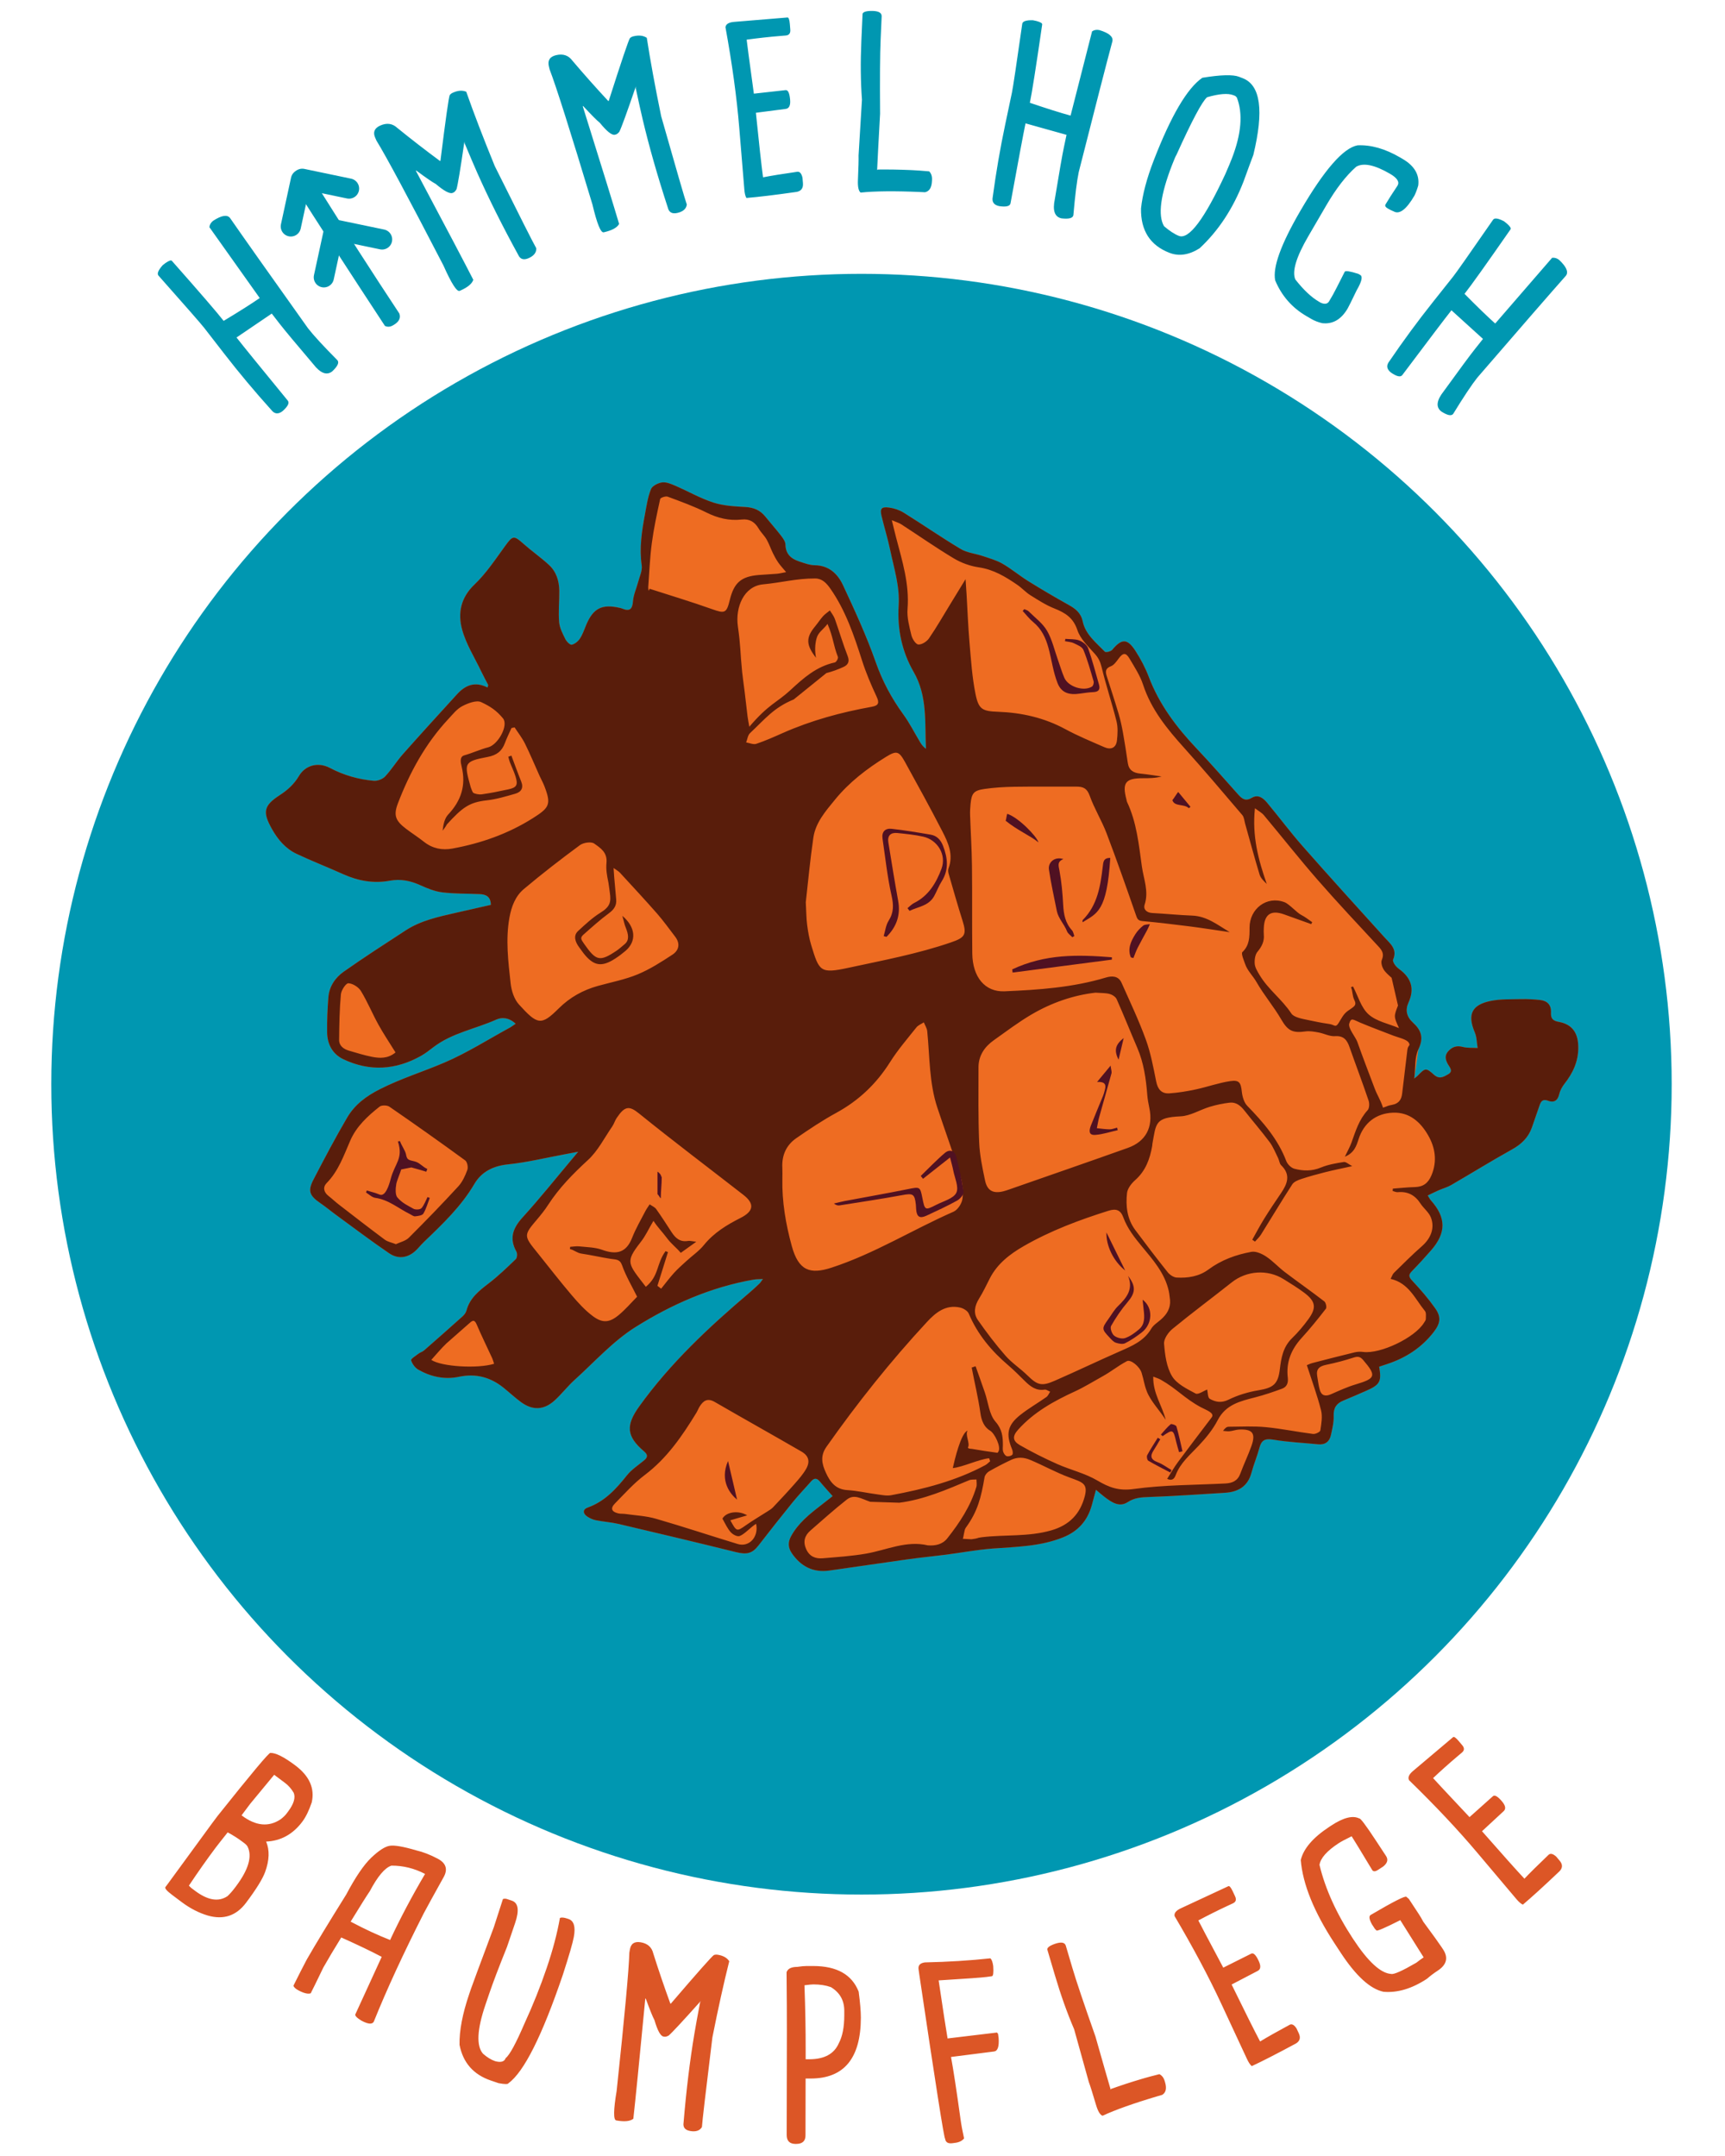 <?xml version="1.0" encoding="UTF-8" standalone="no"?>
<!DOCTYPE svg PUBLIC "-//W3C//DTD SVG 1.1//EN" "http://www.w3.org/Graphics/SVG/1.1/DTD/svg11.dtd">
<svg width="100%" height="100%" viewBox="0 0 473 591" version="1.1" xmlns="http://www.w3.org/2000/svg" xmlns:xlink="http://www.w3.org/1999/xlink" xml:space="preserve" xmlns:serif="http://www.serif.com/" style="fill-rule:evenodd;clip-rule:evenodd;stroke-linecap:round;stroke-linejoin:round;">
    <g id="_--IDML-" serif:id=" [IDML]" transform="matrix(4.167,0,0,4.167,234.697,360.235)">
        <g id="_--IDML-1" serif:id=" [IDML]" transform="matrix(1,0,0,1,2.109,-1865.15)">
            <circle cx="-1.743" cy="1850.03" r="53.314" style="fill:rgb(0,151,177);"/>
        </g>
        <g id="_--IDML-2" serif:id=" [IDML]" transform="matrix(0.208,-0.978,0.978,0.208,-30.564,-94.672)">
            <path d="M-20.772,-1.584L-20.76,1.561" style="fill:none;fill-rule:nonzero;stroke:rgb(0,151,177);stroke-width:1.33px;"/>
        </g>
        <g id="_--IDML-3" serif:id=" [IDML]" transform="matrix(-0.978,-0.208,-0.208,0.978,-57.164,-77.398)">
            <path d="M-20.772,-1.584L-20.76,1.561" style="fill:none;fill-rule:nonzero;stroke:rgb(0,151,177);stroke-width:1.33px;"/>
        </g>
        <g id="_--IDML-4" serif:id=" [IDML]" transform="matrix(0.208,-0.978,0.978,0.208,-28.99,-92.249)">
            <path d="M-21.552,-0.804L-21.539,2.341" style="fill:none;fill-rule:nonzero;stroke:rgb(0,151,177);stroke-width:1.33px;"/>
        </g>
        <g id="_--IDML-5" serif:id=" [IDML]" transform="matrix(-0.978,-0.208,-0.208,0.978,-55.591,-74.975)">
            <path d="M-21.552,-0.804L-21.539,2.341" style="fill:none;fill-rule:nonzero;stroke:rgb(0,151,177);stroke-width:1.33px;"/>
        </g>
        <g id="_--IDML-6" serif:id=" [IDML]" transform="matrix(1,0,0,1,-36.337,98.673)">
            <path d="M73.352,-116.096C73.718,-116.853 73.527,-117.357 72.992,-117.843C72.573,-118.224 72.471,-118.667 72.695,-119.159C73.115,-120.079 72.875,-120.792 72.08,-121.369C71.969,-121.45 71.865,-121.553 71.789,-121.666C71.727,-121.76 71.649,-121.91 71.684,-121.99C71.983,-122.68 71.493,-123.038 71.109,-123.463C69.311,-125.448 67.51,-127.43 65.741,-129.439C64.924,-130.366 64.186,-131.36 63.394,-132.309C63.143,-132.61 62.805,-132.884 62.395,-132.636C61.993,-132.392 61.761,-132.549 61.505,-132.834C60.589,-133.859 59.683,-134.895 58.738,-135.894C57.423,-137.284 56.292,-138.782 55.607,-140.59C55.381,-141.186 55.076,-141.764 54.729,-142.301C54.194,-143.13 53.824,-143.115 53.201,-142.369C53.111,-142.26 52.78,-142.182 52.72,-142.244C52.142,-142.84 51.442,-143.379 51.26,-144.236C51.139,-144.807 50.783,-145.074 50.323,-145.33C49.429,-145.829 48.546,-146.348 47.677,-146.888C47.1,-147.247 46.575,-147.691 45.988,-148.031C45.592,-148.26 45.132,-148.388 44.693,-148.536C44.209,-148.7 43.662,-148.747 43.236,-149C41.964,-149.758 40.746,-150.605 39.488,-151.388C39.204,-151.565 38.854,-151.683 38.521,-151.728C38.016,-151.797 37.908,-151.658 38.023,-151.179C38.205,-150.423 38.437,-149.678 38.596,-148.918C38.848,-147.718 39.231,-146.536 39.151,-145.282C39.052,-143.735 39.37,-142.245 40.134,-140.921C41.061,-139.315 40.861,-137.586 40.947,-135.857C40.794,-135.97 40.676,-136.102 40.586,-136.251C40.207,-136.874 39.881,-137.535 39.453,-138.123C38.68,-139.185 38.08,-140.304 37.64,-141.555C37.032,-143.284 36.26,-144.96 35.484,-146.625C35.139,-147.363 34.564,-147.923 33.622,-147.935C33.284,-147.939 32.942,-148.073 32.612,-148.18C32.075,-148.356 31.708,-148.666 31.698,-149.301C31.694,-149.5 31.534,-149.716 31.4,-149.889C31.07,-150.316 30.71,-150.719 30.37,-151.139C30.031,-151.559 29.605,-151.737 29.056,-151.766C28.348,-151.805 27.614,-151.844 26.95,-152.06C26.08,-152.343 25.272,-152.81 24.427,-153.174C24.159,-153.29 23.847,-153.421 23.579,-153.383C23.311,-153.344 22.937,-153.156 22.85,-152.939C22.642,-152.415 22.558,-151.838 22.454,-151.277C22.248,-150.171 22.077,-149.067 22.242,-147.928C22.293,-147.577 22.099,-147.187 22.003,-146.819C21.894,-146.401 21.698,-145.991 21.668,-145.568C21.629,-145.034 21.444,-144.882 20.955,-145.083C20.906,-145.103 20.855,-145.116 20.804,-145.128C19.631,-145.401 19.05,-145.107 18.591,-144.014C18.464,-143.71 18.359,-143.388 18.18,-143.116C18.06,-142.932 17.843,-142.751 17.638,-142.706C17.526,-142.681 17.295,-142.914 17.214,-143.078C17.039,-143.432 16.839,-143.808 16.807,-144.189C16.75,-144.874 16.823,-145.57 16.816,-146.261C16.809,-146.907 16.619,-147.51 16.137,-147.955C15.604,-148.447 15.001,-148.865 14.457,-149.348C13.819,-149.914 13.755,-149.892 13.245,-149.189C12.612,-148.318 12.007,-147.399 11.234,-146.662C10.325,-145.797 10.136,-144.774 10.42,-143.718C10.68,-142.751 11.247,-141.865 11.684,-140.946C11.828,-140.644 11.989,-140.351 12.143,-140.055C12.127,-140 12.112,-139.945 12.097,-139.89C11.262,-140.317 10.627,-140.036 10.093,-139.45C8.898,-138.14 7.702,-136.831 6.526,-135.504C6.112,-135.036 5.783,-134.491 5.356,-134.037C5.188,-133.859 4.848,-133.73 4.603,-133.753C3.592,-133.847 2.632,-134.118 1.719,-134.601C0.954,-135.005 0.11,-134.779 -0.306,-134.08C-0.63,-133.535 -1.046,-133.153 -1.572,-132.812C-2.647,-132.116 -2.712,-131.695 -2.095,-130.59C-1.702,-129.888 -1.195,-129.291 -0.466,-128.947C0.541,-128.472 1.582,-128.069 2.597,-127.611C3.581,-127.168 4.602,-126.986 5.661,-127.181C6.388,-127.316 7.033,-127.176 7.688,-126.879C8.144,-126.672 8.63,-126.475 9.12,-126.415C9.931,-126.317 10.756,-126.334 11.575,-126.3C12.002,-126.282 12.305,-126.131 12.316,-125.591C11.526,-125.412 10.762,-125.241 10,-125.066C8.861,-124.804 7.711,-124.562 6.713,-123.913C5.342,-123.021 3.967,-122.134 2.631,-121.193C2.07,-120.797 1.675,-120.215 1.622,-119.495C1.566,-118.735 1.528,-117.971 1.54,-117.21C1.551,-116.428 1.891,-115.774 2.618,-115.431C4.346,-114.616 6.055,-114.726 7.712,-115.654C7.999,-115.816 8.264,-116.022 8.526,-116.224C9.757,-117.17 11.297,-117.427 12.674,-118.046C13.023,-118.203 13.495,-118.198 13.947,-117.771C13.785,-117.66 13.69,-117.583 13.584,-117.525C12.148,-116.742 10.757,-115.855 9.26,-115.214C7.858,-114.613 6.399,-114.165 5.021,-113.467C4.099,-113.001 3.357,-112.443 2.86,-111.596C2.079,-110.265 1.36,-108.897 0.648,-107.528C0.252,-106.768 0.376,-106.458 1.109,-105.958C1.468,-105.713 1.801,-105.432 2.153,-105.176C3.305,-104.336 4.442,-103.474 5.62,-102.672C6.271,-102.228 6.958,-102.383 7.496,-102.973C7.636,-103.128 7.774,-103.286 7.925,-103.43C9.145,-104.598 10.362,-105.756 11.232,-107.237C11.7,-108.033 12.468,-108.42 13.446,-108.52C14.689,-108.648 15.914,-108.95 17.147,-109.177C17.407,-109.225 17.667,-109.276 18.064,-109.351C17.879,-109.129 17.793,-109.025 17.706,-108.922C16.608,-107.617 15.544,-106.282 14.397,-105.021C13.756,-104.315 13.516,-103.644 13.997,-102.777C14.067,-102.652 14.049,-102.373 13.956,-102.283C13.38,-101.727 12.801,-101.168 12.166,-100.683C11.531,-100.197 10.929,-99.72 10.712,-98.906C10.674,-98.763 10.568,-98.621 10.455,-98.519C9.615,-97.764 8.767,-97.017 7.916,-96.274C7.813,-96.185 7.665,-96.148 7.556,-96.065C7.375,-95.926 7.04,-95.719 7.067,-95.63C7.14,-95.394 7.329,-95.132 7.545,-95.01C8.373,-94.543 9.273,-94.345 10.219,-94.545C11.325,-94.778 12.293,-94.518 13.156,-93.819C13.536,-93.512 13.894,-93.178 14.286,-92.888C15.056,-92.318 15.803,-92.344 16.515,-92.993C16.977,-93.414 17.36,-93.92 17.824,-94.339C19.139,-95.527 20.351,-96.888 21.834,-97.818C24.209,-99.307 26.791,-100.446 29.603,-100.937C29.773,-100.967 29.949,-100.961 30.22,-100.978C30.092,-100.807 30.05,-100.732 29.991,-100.676C29.776,-100.473 29.56,-100.27 29.334,-100.078C26.671,-97.819 24.129,-95.445 22.08,-92.596C21.181,-91.347 21.237,-90.625 22.389,-89.643C22.633,-89.435 22.664,-89.266 22.412,-89.055C22.025,-88.73 21.58,-88.45 21.272,-88.062C20.558,-87.165 19.814,-86.341 18.687,-85.939C18.349,-85.819 18.363,-85.545 18.658,-85.35C18.828,-85.237 19.028,-85.146 19.227,-85.106C19.723,-85.008 20.233,-84.977 20.724,-84.862C23.301,-84.256 25.877,-83.644 28.447,-83.008C29.149,-82.835 29.512,-82.915 29.918,-83.438C30.662,-84.398 31.413,-85.352 32.178,-86.295C32.561,-86.767 32.987,-87.205 33.387,-87.665C33.605,-87.915 33.782,-87.879 33.98,-87.636C34.228,-87.331 34.498,-87.043 34.807,-86.692C34.562,-86.499 34.308,-86.297 34.051,-86.099C33.29,-85.512 32.54,-84.917 32.069,-84.051C31.853,-83.656 31.873,-83.293 32.125,-82.928C32.721,-82.064 33.528,-81.647 34.588,-81.796C36.314,-82.038 38.037,-82.299 39.763,-82.539C40.591,-82.654 41.424,-82.733 42.253,-82.84C43.286,-82.973 44.314,-83.169 45.352,-83.246C46.919,-83.361 48.49,-83.383 49.98,-83.986C50.96,-84.383 51.573,-85.078 51.853,-86.079C51.941,-86.389 52.021,-86.7 52.132,-87.11C52.368,-86.913 52.527,-86.769 52.698,-86.64C53.154,-86.296 53.661,-85.935 54.218,-86.297C54.677,-86.596 55.121,-86.617 55.633,-86.635C57.29,-86.692 58.945,-86.813 60.601,-86.911C61.486,-86.963 62.124,-87.324 62.366,-88.239C62.513,-88.791 62.742,-89.321 62.888,-89.874C63.021,-90.378 63.26,-90.497 63.793,-90.408C64.769,-90.245 65.764,-90.201 66.751,-90.103C67.212,-90.058 67.497,-90.274 67.591,-90.703C67.684,-91.123 67.789,-91.556 67.774,-91.979C67.755,-92.498 67.957,-92.795 68.417,-92.982C68.917,-93.185 69.411,-93.404 69.906,-93.62C70.822,-94.02 70.938,-94.231 70.767,-95.208C70.942,-95.266 71.122,-95.326 71.301,-95.385C72.525,-95.79 73.563,-96.462 74.355,-97.487C74.796,-98.058 74.865,-98.469 74.449,-99.056C74.001,-99.69 73.487,-100.283 72.956,-100.851C72.728,-101.095 72.67,-101.235 72.914,-101.484C73.351,-101.933 73.775,-102.395 74.187,-102.867C75.191,-104.018 75.179,-105.024 74.168,-106.153C74.103,-106.226 74.061,-106.318 73.962,-106.472C74.23,-106.6 74.455,-106.715 74.686,-106.816C74.957,-106.934 75.25,-107.011 75.503,-107.158C76.842,-107.933 78.157,-108.75 79.508,-109.501C80.121,-109.841 80.575,-110.274 80.81,-110.925C80.993,-111.429 81.155,-111.941 81.338,-112.445C81.431,-112.701 81.565,-112.829 81.892,-112.702C82.253,-112.562 82.516,-112.702 82.613,-113.129C82.669,-113.373 82.802,-113.618 82.958,-113.817C83.509,-114.519 83.868,-115.269 83.87,-116.19C83.873,-117.132 83.501,-117.731 82.575,-117.895C82.151,-117.97 82.058,-118.16 82.074,-118.506C82.097,-119.023 81.823,-119.283 81.337,-119.334C80.943,-119.375 80.545,-119.399 80.15,-119.39C79.476,-119.375 78.786,-119.405 78.131,-119.275C76.848,-119.022 76.563,-118.373 77.064,-117.194C77.196,-116.884 77.191,-116.516 77.249,-116.175C76.917,-116.195 76.573,-116.165 76.258,-116.247C75.862,-116.35 75.575,-116.244 75.319,-115.967C75.061,-115.688 75.126,-115.401 75.294,-115.105C75.416,-114.891 75.664,-114.65 75.309,-114.445C75.017,-114.276 74.727,-114.095 74.369,-114.419C73.848,-114.889 73.794,-114.861 73.308,-114.356C73.253,-114.298 73.184,-114.253 73.076,-114.165" style="fill:rgb(238,108,34);fill-rule:nonzero;"/>
        </g>
        <g id="_--IDML-7" serif:id=" [IDML]" transform="matrix(1,0,0,1,-36.337,98.673)">
            <path d="M82.575,-117.895C82.151,-117.97 82.058,-118.16 82.074,-118.506C82.097,-119.023 81.823,-119.283 81.337,-119.334C80.943,-119.375 80.545,-119.399 80.15,-119.39C79.476,-119.375 78.786,-119.405 78.131,-119.275C76.848,-119.022 76.563,-118.373 77.064,-117.194C77.196,-116.884 77.191,-116.516 77.249,-116.175C76.917,-116.195 76.573,-116.165 76.258,-116.247C75.862,-116.35 75.575,-116.244 75.319,-115.967C75.061,-115.688 75.126,-115.401 75.294,-115.105C75.416,-114.891 75.664,-114.65 75.309,-114.445C75.017,-114.276 74.727,-114.095 74.369,-114.419C73.848,-114.889 73.794,-114.861 73.308,-114.356C73.253,-114.298 73.184,-114.253 73.076,-114.165C73.162,-114.858 73.091,-115.556 73.352,-116.096C73.718,-116.853 73.527,-117.357 72.992,-117.843C72.573,-118.224 72.471,-118.667 72.695,-119.159C73.115,-120.079 72.875,-120.792 72.08,-121.369C71.969,-121.45 71.865,-121.553 71.789,-121.666C71.727,-121.76 71.649,-121.91 71.684,-121.99C71.983,-122.68 71.493,-123.038 71.109,-123.463C69.311,-125.448 67.51,-127.43 65.741,-129.439C64.924,-130.366 64.186,-131.36 63.394,-132.309C63.143,-132.61 62.805,-132.884 62.395,-132.636C61.993,-132.392 61.761,-132.549 61.505,-132.834C60.589,-133.859 59.683,-134.895 58.738,-135.894C57.423,-137.284 56.292,-138.782 55.607,-140.59C55.381,-141.186 55.076,-141.764 54.729,-142.301C54.194,-143.13 53.824,-143.115 53.201,-142.369C53.111,-142.26 52.78,-142.182 52.72,-142.244C52.142,-142.84 51.442,-143.379 51.26,-144.236C51.139,-144.807 50.783,-145.074 50.323,-145.33C49.429,-145.829 48.546,-146.348 47.677,-146.888C47.1,-147.247 46.575,-147.691 45.988,-148.031C45.592,-148.26 45.132,-148.388 44.693,-148.536C44.209,-148.7 43.662,-148.747 43.236,-149C41.964,-149.758 40.746,-150.605 39.488,-151.388C39.204,-151.565 38.854,-151.683 38.521,-151.728C38.016,-151.797 37.908,-151.658 38.023,-151.179C38.205,-150.423 38.437,-149.678 38.596,-148.918C38.848,-147.718 39.231,-146.536 39.151,-145.282C39.052,-143.735 39.37,-142.245 40.134,-140.921C41.061,-139.315 40.861,-137.586 40.947,-135.857C40.794,-135.97 40.676,-136.102 40.586,-136.251C40.207,-136.874 39.881,-137.535 39.453,-138.123C38.68,-139.185 38.08,-140.304 37.64,-141.555C37.032,-143.284 36.26,-144.96 35.484,-146.625C35.139,-147.363 34.564,-147.923 33.622,-147.935C33.284,-147.939 32.942,-148.073 32.612,-148.18C32.075,-148.356 31.708,-148.666 31.698,-149.301C31.694,-149.5 31.534,-149.716 31.4,-149.889C31.07,-150.316 30.71,-150.719 30.37,-151.139C30.031,-151.559 29.605,-151.737 29.056,-151.766C28.348,-151.805 27.614,-151.844 26.95,-152.06C26.08,-152.343 25.272,-152.81 24.427,-153.174C24.159,-153.29 23.847,-153.421 23.579,-153.383C23.311,-153.344 22.937,-153.156 22.85,-152.939C22.642,-152.415 22.558,-151.838 22.454,-151.277C22.248,-150.171 22.077,-149.067 22.242,-147.928C22.293,-147.577 22.099,-147.187 22.003,-146.819C21.894,-146.401 21.698,-145.991 21.668,-145.568C21.629,-145.034 21.444,-144.882 20.955,-145.083C20.906,-145.103 20.855,-145.116 20.804,-145.128C19.631,-145.401 19.05,-145.107 18.591,-144.014C18.464,-143.71 18.359,-143.388 18.18,-143.116C18.06,-142.932 17.843,-142.751 17.638,-142.706C17.526,-142.681 17.295,-142.914 17.214,-143.078C17.039,-143.432 16.839,-143.808 16.807,-144.189C16.75,-144.874 16.823,-145.57 16.816,-146.261C16.809,-146.907 16.619,-147.51 16.137,-147.955C15.604,-148.447 15.001,-148.865 14.457,-149.348C13.819,-149.914 13.755,-149.892 13.245,-149.189C12.612,-148.318 12.007,-147.399 11.234,-146.662C10.325,-145.797 10.136,-144.774 10.42,-143.718C10.68,-142.751 11.247,-141.865 11.684,-140.946C11.828,-140.644 11.989,-140.351 12.143,-140.055C12.127,-140 12.112,-139.945 12.097,-139.89C11.262,-140.317 10.627,-140.036 10.093,-139.45C8.898,-138.14 7.702,-136.831 6.526,-135.504C6.112,-135.036 5.783,-134.491 5.356,-134.037C5.188,-133.859 4.848,-133.73 4.603,-133.753C3.592,-133.847 2.632,-134.118 1.719,-134.601C0.954,-135.005 0.11,-134.779 -0.306,-134.08C-0.63,-133.535 -1.046,-133.153 -1.572,-132.812C-2.647,-132.116 -2.712,-131.695 -2.095,-130.59C-1.702,-129.888 -1.195,-129.291 -0.466,-128.947C0.541,-128.472 1.582,-128.069 2.597,-127.611C3.581,-127.168 4.602,-126.986 5.661,-127.181C6.388,-127.316 7.033,-127.176 7.688,-126.879C8.144,-126.672 8.63,-126.475 9.12,-126.415C9.931,-126.317 10.756,-126.334 11.575,-126.3C12.002,-126.282 12.305,-126.131 12.316,-125.591C11.526,-125.412 10.762,-125.241 10,-125.066C8.861,-124.804 7.711,-124.562 6.713,-123.913C5.342,-123.021 3.967,-122.134 2.631,-121.193C2.07,-120.797 1.675,-120.215 1.622,-119.495C1.566,-118.735 1.528,-117.971 1.54,-117.21C1.551,-116.428 1.891,-115.774 2.618,-115.431C4.346,-114.616 6.055,-114.726 7.712,-115.654C7.999,-115.816 8.264,-116.022 8.526,-116.224C9.757,-117.17 11.297,-117.427 12.674,-118.046C13.023,-118.203 13.495,-118.198 13.947,-117.771C13.785,-117.66 13.69,-117.583 13.584,-117.525C12.148,-116.742 10.757,-115.855 9.26,-115.214C7.858,-114.613 6.399,-114.165 5.021,-113.467C4.099,-113.001 3.357,-112.443 2.86,-111.596C2.079,-110.265 1.36,-108.897 0.648,-107.528C0.252,-106.768 0.376,-106.458 1.109,-105.958C1.468,-105.713 1.801,-105.432 2.153,-105.176C3.305,-104.336 4.442,-103.474 5.62,-102.672C6.271,-102.228 6.958,-102.383 7.496,-102.973C7.636,-103.128 7.774,-103.286 7.925,-103.43C9.145,-104.598 10.362,-105.756 11.232,-107.237C11.7,-108.033 12.468,-108.42 13.446,-108.52C14.689,-108.648 15.914,-108.95 17.147,-109.177C17.407,-109.225 17.667,-109.276 18.064,-109.351C17.879,-109.129 17.793,-109.025 17.706,-108.922C16.608,-107.617 15.544,-106.282 14.397,-105.021C13.756,-104.315 13.516,-103.644 13.997,-102.777C14.067,-102.652 14.049,-102.373 13.956,-102.283C13.38,-101.727 12.801,-101.168 12.166,-100.683C11.531,-100.197 10.929,-99.72 10.712,-98.906C10.674,-98.763 10.568,-98.621 10.455,-98.519C9.615,-97.764 8.767,-97.017 7.916,-96.274C7.813,-96.185 7.665,-96.148 7.556,-96.065C7.375,-95.926 7.04,-95.719 7.067,-95.63C7.14,-95.394 7.329,-95.132 7.545,-95.01C8.373,-94.543 9.273,-94.345 10.219,-94.545C11.325,-94.778 12.293,-94.518 13.156,-93.819C13.536,-93.512 13.894,-93.178 14.286,-92.888C15.056,-92.318 15.803,-92.344 16.515,-92.993C16.977,-93.414 17.36,-93.92 17.824,-94.339C19.139,-95.527 20.351,-96.888 21.834,-97.818C24.209,-99.307 26.791,-100.446 29.603,-100.937C29.773,-100.967 29.949,-100.961 30.22,-100.978C30.092,-100.807 30.05,-100.732 29.991,-100.676C29.776,-100.473 29.56,-100.27 29.334,-100.078C26.671,-97.819 24.129,-95.445 22.08,-92.596C21.181,-91.347 21.237,-90.625 22.389,-89.643C22.633,-89.435 22.664,-89.266 22.412,-89.055C22.025,-88.73 21.58,-88.45 21.272,-88.062C20.558,-87.165 19.814,-86.341 18.687,-85.939C18.349,-85.819 18.363,-85.545 18.658,-85.35C18.828,-85.237 19.028,-85.146 19.227,-85.106C19.723,-85.008 20.233,-84.977 20.724,-84.862C23.301,-84.256 25.877,-83.644 28.447,-83.008C29.149,-82.835 29.512,-82.915 29.918,-83.438C30.662,-84.398 31.413,-85.352 32.178,-86.295C32.561,-86.767 32.987,-87.205 33.387,-87.665C33.605,-87.915 33.782,-87.879 33.98,-87.636C34.228,-87.331 34.498,-87.043 34.807,-86.692C34.562,-86.499 34.308,-86.297 34.051,-86.099C33.29,-85.512 32.54,-84.917 32.069,-84.051C31.853,-83.656 31.873,-83.293 32.125,-82.928C32.721,-82.064 33.528,-81.647 34.588,-81.796C36.314,-82.038 38.037,-82.299 39.763,-82.539C40.591,-82.654 41.424,-82.733 42.253,-82.84C43.286,-82.973 44.314,-83.169 45.352,-83.246C46.919,-83.361 48.49,-83.383 49.98,-83.986C50.96,-84.383 51.573,-85.078 51.853,-86.079C51.941,-86.389 52.021,-86.7 52.132,-87.11C52.368,-86.913 52.527,-86.769 52.698,-86.64C53.154,-86.296 53.661,-85.935 54.218,-86.297C54.677,-86.596 55.121,-86.617 55.633,-86.635C57.29,-86.692 58.945,-86.813 60.601,-86.911C61.486,-86.963 62.124,-87.324 62.366,-88.239C62.513,-88.791 62.742,-89.321 62.888,-89.874C63.021,-90.378 63.26,-90.497 63.793,-90.408C64.769,-90.245 65.764,-90.201 66.751,-90.103C67.212,-90.058 67.497,-90.274 67.591,-90.703C67.684,-91.123 67.789,-91.556 67.774,-91.979C67.755,-92.498 67.957,-92.795 68.417,-92.982C68.917,-93.185 69.411,-93.404 69.906,-93.62C70.822,-94.02 70.938,-94.231 70.767,-95.208C70.942,-95.266 71.122,-95.326 71.301,-95.385C72.525,-95.79 73.563,-96.462 74.355,-97.487C74.796,-98.058 74.865,-98.469 74.449,-99.056C74.001,-99.69 73.487,-100.283 72.956,-100.851C72.728,-101.095 72.67,-101.235 72.914,-101.484C73.351,-101.933 73.775,-102.395 74.187,-102.867C75.191,-104.018 75.179,-105.024 74.168,-106.153C74.103,-106.226 74.061,-106.318 73.962,-106.472C74.23,-106.6 74.455,-106.715 74.686,-106.816C74.957,-106.934 75.25,-107.011 75.503,-107.158C76.842,-107.933 78.157,-108.75 79.508,-109.501C80.121,-109.841 80.575,-110.274 80.81,-110.925C80.993,-111.429 81.155,-111.941 81.338,-112.445C81.431,-112.701 81.565,-112.829 81.892,-112.702C82.253,-112.562 82.516,-112.702 82.613,-113.129C82.669,-113.373 82.802,-113.618 82.958,-113.817C83.509,-114.519 83.868,-115.269 83.87,-116.19C83.873,-117.132 83.501,-117.731 82.575,-117.895ZM4.492,-115.594C3.981,-115.694 3.482,-115.853 2.981,-115.998C2.621,-116.102 2.326,-116.319 2.329,-116.715C2.339,-117.713 2.355,-118.713 2.446,-119.706C2.471,-119.977 2.777,-120.441 2.938,-120.434C3.227,-120.422 3.606,-120.182 3.763,-119.926C4.195,-119.219 4.512,-118.444 4.913,-117.717C5.254,-117.1 5.65,-116.513 6.041,-115.882C5.533,-115.466 5.007,-115.494 4.492,-115.594ZM10.767,-108.157C10.628,-107.772 10.445,-107.368 10.172,-107.071C9.114,-105.92 8.025,-104.795 6.917,-103.692C6.701,-103.477 6.345,-103.402 6.067,-103.268C5.779,-103.381 5.523,-103.425 5.337,-103.563C4.32,-104.319 3.319,-105.096 2.317,-105.87C2.083,-106.051 1.868,-106.256 1.635,-106.438C1.311,-106.689 1.245,-107.021 1.513,-107.293C2.294,-108.09 2.636,-109.108 3.066,-110.09C3.474,-111.023 4.212,-111.7 4.993,-112.317C5.129,-112.424 5.489,-112.416 5.64,-112.312C7.318,-111.157 8.98,-109.98 10.625,-108.78C10.761,-108.681 10.83,-108.332 10.767,-108.157ZM8.395,-95.656C8.729,-96.023 9.041,-96.406 9.396,-96.744L10.879,-98.049C11.057,-98.204 11.214,-98.375 11.375,-98C11.698,-97.244 12.062,-96.506 12.406,-95.759C12.454,-95.653 12.481,-95.538 12.527,-95.399C11.437,-95.063 9.059,-95.208 8.395,-95.656ZM72.714,-116.527C72.853,-116.302 72.664,-116.384 72.624,-116.051C72.509,-115.09 72.392,-114.129 72.279,-113.167C72.231,-112.765 72.047,-112.512 71.613,-112.433C71.276,-112.37 71.394,-112.367 71.021,-112.249C70.852,-112.774 70.646,-113.055 70.476,-113.504C70.066,-114.588 69.717,-115.493 69.328,-116.584C69.22,-116.885 68.71,-117.483 68.799,-117.78C68.926,-118.203 69.044,-118.042 69.529,-117.839C70.203,-117.557 71.028,-117.246 71.71,-116.984C72.023,-116.863 72.577,-116.75 72.714,-116.527ZM40.444,-142.721C40.271,-142.735 40.046,-143.088 39.989,-143.325C39.851,-143.895 39.687,-144.494 39.733,-145.065C39.864,-146.7 39.385,-148.219 38.981,-149.758C38.895,-150.086 38.817,-150.417 38.699,-150.899C39,-150.77 39.174,-150.723 39.319,-150.629C40.473,-149.881 41.602,-149.09 42.781,-148.384C43.271,-148.091 43.853,-147.88 44.416,-147.798C45.394,-147.657 46.182,-147.177 46.958,-146.645C47.259,-146.439 47.509,-146.156 47.816,-145.963C48.327,-145.644 48.842,-145.31 49.398,-145.09C50.11,-144.807 50.64,-144.481 50.909,-143.67C51.103,-143.084 51.626,-142.588 52.06,-142.103C52.302,-141.832 52.422,-141.574 52.507,-141.218C52.793,-140.025 53.188,-138.858 53.485,-137.667C53.584,-137.267 53.561,-136.821 53.513,-136.406C53.456,-135.913 53.114,-135.775 52.674,-135.969C51.814,-136.347 50.941,-136.705 50.118,-137.151C48.735,-137.9 47.26,-138.235 45.704,-138.294C44.667,-138.332 44.415,-138.44 44.209,-139.45C43.982,-140.563 43.91,-141.71 43.811,-142.846C43.719,-143.897 43.682,-144.952 43.619,-146.006C43.602,-146.298 43.58,-146.59 43.551,-147.019C43.17,-146.395 42.858,-145.883 42.544,-145.372C42.082,-144.618 41.643,-143.849 41.143,-143.121C41,-142.913 40.67,-142.703 40.444,-142.721ZM39.577,-134.971C40.408,-133.466 41.236,-131.958 42.023,-130.43C42.411,-129.677 42.767,-128.889 42.432,-127.997C42.393,-127.892 42.406,-127.75 42.438,-127.638C42.736,-126.606 43.028,-125.572 43.353,-124.549C43.645,-123.627 43.508,-123.437 42.594,-123.123C40.397,-122.368 38.119,-121.942 35.859,-121.454C33.98,-121.047 33.921,-121.213 33.394,-122.946C33.264,-123.374 33.186,-123.823 33.128,-124.269C33.072,-124.697 33.073,-125.133 33.038,-125.764C33.185,-127.054 33.32,-128.539 33.536,-130.013C33.682,-131.011 34.348,-131.763 34.965,-132.519C35.901,-133.665 37.064,-134.554 38.313,-135.326C39.024,-135.765 39.173,-135.703 39.577,-134.971ZM22.906,-149.388C23.035,-150.363 23.243,-151.329 23.456,-152.291C23.475,-152.379 23.814,-152.496 23.947,-152.447C24.809,-152.128 25.679,-151.813 26.5,-151.404C27.246,-151.033 27.997,-150.85 28.818,-150.942C29.333,-151 29.681,-150.785 29.937,-150.347C30.085,-150.094 30.313,-149.887 30.459,-149.633C30.623,-149.347 30.728,-149.027 30.874,-148.73C30.978,-148.517 31.093,-148.306 31.228,-148.111C31.359,-147.92 31.521,-147.751 31.744,-147.482C31.467,-147.431 31.307,-147.389 31.145,-147.375C30.745,-147.341 30.343,-147.326 29.943,-147.293C28.785,-147.198 28.314,-146.789 28.037,-145.65C27.823,-144.769 27.705,-144.748 26.863,-145.049C25.51,-145.531 24.132,-145.944 22.765,-146.386C22.741,-146.341 22.718,-146.297 22.694,-146.253C22.686,-146.335 22.664,-146.418 22.67,-146.499C22.743,-147.463 22.779,-148.431 22.906,-149.388ZM9.786,-129.296C9.102,-129.171 8.473,-129.298 7.913,-129.74C7.531,-130.043 7.116,-130.304 6.729,-130.6C6.05,-131.119 5.891,-131.469 6.196,-132.265C6.977,-134.303 8.01,-136.204 9.517,-137.817C9.801,-138.122 10.075,-138.478 10.431,-138.664C10.805,-138.859 11.366,-139.075 11.678,-138.929C12.282,-138.647 12.681,-138.381 13.109,-137.866C13.5,-137.397 12.778,-136.12 12.139,-135.957C11.65,-135.833 11.057,-135.565 10.571,-135.43C10.255,-135.343 10.317,-134.991 10.394,-134.677C10.691,-133.456 10.359,-132.442 9.506,-131.534C9.264,-131.276 9.184,-130.868 9.14,-130.47C9.233,-130.606 9.347,-130.732 9.416,-130.879C10.452,-132.017 10.904,-132.34 12.046,-132.468C12.679,-132.538 13.303,-132.727 13.92,-132.903C14.308,-133.015 14.483,-133.28 14.311,-133.706C14.083,-134.269 13.88,-134.842 13.666,-135.41C13.598,-135.386 13.53,-135.362 13.462,-135.337C13.494,-135.222 13.517,-135.102 13.561,-134.99C13.685,-134.667 13.842,-134.353 13.943,-134.023C14.111,-133.474 14.013,-133.305 13.446,-133.186C12.714,-133.033 12.427,-132.967 11.687,-132.859C11.57,-132.842 11.269,-132.882 11.145,-132.973C11.114,-132.996 11.004,-133.274 10.991,-133.324C10.55,-134.905 10.509,-135.024 12.106,-135.324C12.698,-135.435 13.041,-135.702 13.239,-136.238C13.363,-136.574 13.526,-136.897 13.672,-137.225C13.74,-137.239 13.809,-137.253 13.877,-137.267C14.107,-136.913 14.373,-136.577 14.559,-136.201C14.905,-135.504 15.202,-134.783 15.522,-134.074C15.622,-133.852 15.744,-133.64 15.832,-133.414C16.302,-132.201 16.173,-131.986 15.077,-131.294C13.443,-130.264 11.671,-129.642 9.786,-129.296ZM16.775,-118.773C15.622,-117.625 15.378,-117.698 14.158,-119.044C13.844,-119.39 13.669,-119.946 13.616,-120.425C13.459,-121.863 13.275,-123.308 13.538,-124.759C13.669,-125.483 13.927,-126.164 14.483,-126.631C15.68,-127.637 16.919,-128.595 18.178,-129.523C18.406,-129.69 18.918,-129.765 19.114,-129.625C19.513,-129.342 19.987,-129.052 19.924,-128.367C19.882,-127.91 19.951,-127.537 20.049,-127.066C20.074,-126.947 20.122,-126.539 20.14,-126.419C20.239,-125.757 20.155,-125.464 19.51,-125.065C18.998,-124.749 18.504,-124.286 18.056,-123.873C17.724,-123.566 17.858,-123.157 18.129,-122.795C18.223,-122.67 18.31,-122.54 18.406,-122.416C19.073,-121.565 19.6,-121.473 20.504,-122.062C20.737,-122.214 20.961,-122.383 21.173,-122.563C21.905,-123.187 21.866,-124.114 20.965,-124.869C21.096,-124.425 21.079,-124.376 21.198,-124.075C21.362,-123.66 21.446,-123.276 21.117,-123.004C20.983,-122.893 20.752,-122.687 20.608,-122.59C19.468,-121.819 19.237,-121.907 18.453,-123.024C18.248,-123.315 18.172,-123.427 18.411,-123.637C18.958,-124.12 19.501,-124.611 20.087,-125.043C20.419,-125.288 20.597,-125.548 20.561,-125.951C20.517,-126.451 20.472,-126.951 20.428,-127.451C20.415,-127.596 20.408,-127.743 20.39,-128.016C20.598,-127.865 20.718,-127.805 20.802,-127.714C21.625,-126.818 22.454,-125.928 23.256,-125.014C23.678,-124.532 24.051,-124.006 24.443,-123.497C24.787,-123.048 24.697,-122.602 24.27,-122.321C23.537,-121.838 22.783,-121.355 21.976,-121.02C21.146,-120.675 20.242,-120.504 19.37,-120.262C18.375,-119.987 17.514,-119.508 16.775,-118.773ZM28.75,-104.998C27.847,-104.541 26.991,-104.023 26.335,-103.213C26.012,-102.813 25.568,-102.512 25.184,-102.16C24.905,-101.905 24.619,-101.655 24.366,-101.376C24.067,-101.046 23.8,-100.686 23.519,-100.339C23.437,-100.403 23.356,-100.467 23.275,-100.53C23.506,-101.269 23.738,-102.008 23.969,-102.747C23.915,-102.767 23.861,-102.788 23.808,-102.808C23.189,-101.951 23.399,-101.201 22.512,-100.463C21.332,-102.004 21.132,-102.07 22.166,-103.397C22.535,-103.871 22.647,-104.197 23.014,-104.802C23.328,-104.33 23.582,-104.098 23.894,-103.678C24.203,-103.263 24.509,-103.06 24.811,-102.697C25.13,-102.925 25.427,-103.138 25.832,-103.428C25.58,-103.454 25.42,-103.504 25.273,-103.48C24.757,-103.396 24.458,-103.674 24.207,-104.058C23.874,-104.568 23.548,-105.082 23.194,-105.576C23.097,-105.712 22.91,-105.786 22.764,-105.888C22.67,-105.74 22.562,-105.599 22.482,-105.444C22.183,-104.864 21.848,-104.296 21.611,-103.69C21.222,-102.693 20.573,-102.556 19.633,-102.898C19.169,-103.068 18.639,-103.068 18.137,-103.123C17.94,-103.145 17.736,-103.106 17.535,-103.094C17.528,-103.045 17.522,-102.996 17.515,-102.947C17.803,-102.883 17.98,-102.69 18.271,-102.648C18.873,-102.561 19.586,-102.398 20.187,-102.305C20.565,-102.246 20.802,-102.293 20.952,-101.871C21.203,-101.16 21.6,-100.499 21.939,-99.81C21.543,-99.411 21.17,-98.971 20.732,-98.608C20.126,-98.104 19.67,-98.057 19.034,-98.527C18.512,-98.914 18.06,-99.413 17.636,-99.911C16.871,-100.809 16.15,-101.744 15.411,-102.663C15.389,-102.691 15.367,-102.717 15.345,-102.744C14.471,-103.82 14.475,-103.862 15.352,-104.894C15.611,-105.198 15.863,-105.513 16.079,-105.848C16.803,-106.966 17.717,-107.898 18.7,-108.8C19.359,-109.404 19.783,-110.262 20.302,-111.013C20.419,-111.183 20.475,-111.394 20.59,-111.565C21.122,-112.357 21.409,-112.397 22.064,-111.867C24.322,-110.041 26.643,-108.294 28.934,-106.51C29.686,-105.924 29.608,-105.432 28.75,-104.998ZM29.783,-136.187C29.592,-136.122 29.338,-136.242 29.113,-136.278C29.195,-136.485 29.221,-136.751 29.368,-136.89C30.37,-137.831 30.929,-138.567 32.245,-139.106L34.396,-140.843C34.783,-140.939 35.163,-141.08 35.524,-141.246C35.818,-141.382 35.936,-141.595 35.793,-141.963C35.481,-142.764 35.239,-143.593 34.95,-144.403C34.879,-144.603 34.734,-144.776 34.624,-144.961C34.472,-144.836 34.302,-144.726 34.171,-144.58C33.986,-144.374 33.836,-144.136 33.658,-143.922C33.045,-143.183 33.038,-142.714 33.71,-141.847C33.627,-142.297 33.639,-142.706 33.742,-143.108C33.851,-143.53 34.153,-143.664 34.468,-144.074C34.859,-143.161 34.833,-142.724 35.149,-141.91C35.189,-141.807 35.047,-141.561 34.948,-141.54C33.736,-141.275 32.889,-140.519 32.021,-139.714C31.138,-138.897 30.604,-138.811 29.322,-137.309C29.281,-137.545 29.235,-137.763 29.207,-137.983C29.136,-138.548 29.075,-139.114 29.007,-139.678C28.957,-140.091 28.892,-140.501 28.85,-140.914C28.717,-142.237 28.757,-142.599 28.569,-143.914C28.39,-145.172 28.964,-146.56 30.227,-146.678C31.454,-146.793 32.419,-147.069 33.657,-147.065C34.116,-147.063 34.4,-146.759 34.654,-146.397C35.666,-144.95 36.213,-143.308 36.745,-141.651C37.003,-140.847 37.336,-140.063 37.695,-139.297C37.891,-138.877 37.83,-138.704 37.378,-138.623C35.363,-138.261 33.399,-137.727 31.523,-136.897C30.95,-136.643 30.376,-136.385 29.783,-136.187ZM33.051,-88.468C32.844,-88.113 32.563,-87.794 32.289,-87.483C31.831,-86.962 31.355,-86.456 30.878,-85.952C30.773,-85.842 30.632,-85.761 30.501,-85.677C30.034,-85.376 29.551,-85.096 29.097,-84.776C28.488,-84.347 28.484,-84.356 28.072,-85.102L29.181,-85.427C28.648,-85.751 27.929,-85.665 27.638,-85.328C27.605,-85.29 27.546,-85.223 27.558,-85.202C27.734,-84.89 27.882,-84.547 28.123,-84.292C28.223,-84.187 28.521,-83.996 28.7,-84.072C29.057,-84.222 29.413,-84.662 29.77,-84.869C29.952,-83.996 29.304,-83.316 28.56,-83.542C26.76,-84.088 24.976,-84.685 23.169,-85.206C22.525,-85.392 21.836,-85.422 21.166,-85.518C21.011,-85.54 20.849,-85.521 20.698,-85.557C20.257,-85.661 20.166,-85.889 20.476,-86.205C21.109,-86.848 21.718,-87.535 22.434,-88.076C23.904,-89.183 24.904,-90.647 25.839,-92.177C25.92,-92.31 25.973,-92.461 26.056,-92.592C26.297,-92.973 26.572,-93.162 27.046,-92.888C28.943,-91.79 30.858,-90.722 32.755,-89.623C33.241,-89.341 33.335,-88.957 33.051,-88.468ZM32.115,-103.149C31.72,-104.588 31.467,-106.062 31.497,-107.568C31.497,-107.811 31.508,-108.055 31.495,-108.297C31.452,-109.108 31.75,-109.781 32.408,-110.238C33.266,-110.833 34.14,-111.415 35.056,-111.915C36.534,-112.724 37.688,-113.826 38.583,-115.246C39.091,-116.052 39.722,-116.782 40.318,-117.531C40.434,-117.677 40.64,-117.753 40.805,-117.862C40.882,-117.669 41.009,-117.481 41.029,-117.282C41.198,-115.598 41.152,-113.885 41.694,-112.252C42.197,-110.739 42.747,-109.241 43.221,-107.72C43.366,-107.255 43.412,-106.722 43.345,-106.243C43.302,-105.935 43.033,-105.524 42.757,-105.403C40.063,-104.221 37.555,-102.644 34.734,-101.724C33.313,-101.26 32.56,-101.525 32.115,-103.149ZM34.36,-88.234C34.098,-88.805 33.975,-89.338 34.4,-89.94C36.426,-92.816 38.612,-95.562 41.005,-98.143C41.582,-98.767 42.243,-99.311 43.191,-99.099C43.406,-99.051 43.686,-98.883 43.763,-98.699C44.338,-97.334 45.253,-96.243 46.37,-95.292C46.754,-94.965 47.108,-94.603 47.468,-94.249C47.827,-93.897 48.202,-93.611 48.757,-93.698C48.867,-93.715 48.997,-93.611 49.117,-93.562C49.036,-93.443 48.981,-93.289 48.87,-93.211C48.302,-92.81 47.692,-92.463 47.149,-92.031C46.305,-91.36 46.196,-90.781 46.609,-89.781C46.655,-89.67 46.686,-89.484 46.628,-89.417C46.556,-89.335 46.364,-89.289 46.256,-89.324C46.154,-89.357 46.062,-89.505 46.024,-89.622C45.983,-89.748 46.007,-89.896 46.007,-90.035C46.008,-90.602 45.967,-91.078 45.521,-91.59C45.102,-92.07 45.044,-92.86 44.82,-93.512C44.622,-94.089 44.415,-94.662 44.212,-95.237C44.126,-95.208 44.041,-95.179 43.955,-95.15C44.124,-94.25 44.384,-93.18 44.533,-92.127C44.596,-91.679 44.763,-91.237 45.161,-91.003C45.472,-90.82 45.909,-89.914 45.71,-89.617C45.692,-89.589 45.661,-89.541 45.642,-89.544C45.083,-89.621 44.524,-89.701 43.968,-89.801C43.957,-89.803 43.658,-89.806 43.716,-89.91C43.858,-90.167 43.507,-90.739 43.684,-91.003C43.248,-90.843 42.833,-89.088 42.711,-88.537C43.379,-88.605 44.414,-89.114 45.101,-89.184C45.124,-89.119 45.147,-89.054 45.17,-88.989C45.065,-88.903 44.972,-88.796 44.854,-88.733C42.913,-87.69 40.805,-87.153 38.657,-86.753C38.359,-86.697 38.032,-86.769 37.723,-86.811C37.07,-86.897 36.422,-87.049 35.767,-87.089C34.991,-87.137 34.638,-87.626 34.36,-88.234ZM44.439,-99.685C44.705,-100.11 44.918,-100.567 45.146,-101.014C45.641,-101.983 46.467,-102.616 47.381,-103.142C49.139,-104.153 51.028,-104.86 52.96,-105.468C53.461,-105.626 53.754,-105.519 53.935,-105.024C54.201,-104.3 54.664,-103.711 55.16,-103.113C55.883,-102.241 56.657,-101.365 56.919,-100.205C56.965,-100.003 56.979,-99.794 57.008,-99.589C57.047,-99.051 56.797,-98.653 56.412,-98.314C56.19,-98.119 55.913,-97.951 55.77,-97.708C55.295,-96.896 54.5,-96.568 53.697,-96.216C52.263,-95.586 50.85,-94.908 49.414,-94.281C48.544,-93.9 48.275,-93.996 47.612,-94.645C47.153,-95.094 46.597,-95.453 46.177,-95.933C45.528,-96.673 44.932,-97.462 44.367,-98.268C44.051,-98.718 44.144,-99.212 44.439,-99.685ZM44.403,-114.902C44.404,-115.675 44.802,-116.256 45.416,-116.69C46.226,-117.264 47.022,-117.868 47.876,-118.371C49.206,-119.154 50.652,-119.652 52.105,-119.815C52.481,-119.786 52.77,-119.801 53.034,-119.729C53.21,-119.681 53.427,-119.54 53.496,-119.383C53.967,-118.324 54.396,-117.246 54.854,-116.18C55.279,-115.192 55.426,-114.151 55.508,-113.093C55.53,-112.801 55.587,-112.51 55.646,-112.223C55.906,-110.97 55.422,-110.027 54.229,-109.602C51.639,-108.678 49.04,-107.782 46.445,-106.875C46.313,-106.829 46.181,-106.782 46.046,-106.748C45.377,-106.58 44.979,-106.779 44.836,-107.451C44.661,-108.28 44.482,-109.123 44.447,-109.966C44.379,-111.609 44.401,-113.256 44.403,-114.902ZM57.167,-97.695C58.443,-98.743 59.771,-99.729 61.066,-100.755C62.045,-101.53 63.424,-101.631 64.487,-100.963C64.945,-100.675 65.409,-100.396 65.84,-100.071C66.587,-99.508 66.658,-99.089 66.118,-98.344C65.794,-97.898 65.434,-97.468 65.037,-97.084C64.451,-96.516 64.32,-95.795 64.233,-95.05C64.119,-94.068 63.811,-93.818 62.819,-93.654C62.144,-93.543 61.461,-93.335 60.849,-93.034C60.377,-92.802 59.989,-92.885 59.622,-93.094C59.48,-93.175 59.495,-93.528 59.451,-93.704C59.216,-93.616 58.857,-93.353 58.689,-93.442C58.12,-93.747 57.445,-94.073 57.137,-94.585C56.773,-95.19 56.671,-95.99 56.614,-96.718C56.59,-97.033 56.889,-97.466 57.167,-97.695ZM41.072,-83.453C39.647,-83.788 38.362,-83.147 37.016,-82.911C36.075,-82.746 35.113,-82.685 34.158,-82.604C33.671,-82.562 33.277,-82.719 33.059,-83.216C32.843,-83.708 32.967,-84.1 33.344,-84.429C34.131,-85.116 34.909,-85.813 35.729,-86.459C36.219,-86.845 36.64,-86.541 37.276,-86.32L39.192,-86.258C40.803,-86.464 42.279,-87.105 43.785,-87.738C43.928,-87.798 44.106,-87.774 44.268,-87.789C44.268,-87.624 44.307,-87.447 44.261,-87.295C43.88,-86.027 43.162,-84.942 42.35,-83.915C42.032,-83.514 41.568,-83.416 41.072,-83.453ZM51.396,-86.682C51.093,-85.528 50.395,-84.785 49.182,-84.437C47.677,-84.005 46.138,-84.172 44.623,-83.988C44.242,-83.942 44.471,-83.922 43.936,-83.854C43.903,-83.863 44.038,-83.842 43.37,-83.885C43.431,-84.039 43.464,-84.474 43.559,-84.603C44.346,-85.678 44.575,-86.596 44.801,-87.932C44.826,-88.076 44.963,-88.244 45.095,-88.321C45.562,-88.59 46.043,-88.836 46.529,-89.068C46.953,-89.27 47.357,-89.265 47.821,-89.069C48.748,-88.677 49.462,-88.262 50.407,-87.912C51.232,-87.607 51.617,-87.529 51.396,-86.682ZM69.218,-94.041C68.66,-93.875 68.126,-93.626 67.59,-93.392C67.228,-93.235 66.969,-93.302 66.86,-93.684C66.774,-93.981 66.744,-94.293 66.689,-94.599C66.611,-95.074 66.855,-95.243 67.285,-95.332C67.895,-95.457 68.501,-95.618 69.094,-95.81C69.371,-95.899 69.527,-95.869 69.717,-95.645C70.604,-94.606 70.546,-94.436 69.218,-94.041ZM74.21,-107.801C73.989,-107.276 73.663,-107.038 73.108,-107.024C72.627,-107.012 72.148,-106.959 71.668,-106.924C71.663,-106.873 71.659,-106.821 71.654,-106.769C71.766,-106.741 71.882,-106.679 71.99,-106.689C72.652,-106.752 73.131,-106.49 73.488,-105.94C73.694,-105.624 74.032,-105.373 74.167,-105.036C74.448,-104.338 74.166,-103.647 73.584,-103.138C72.944,-102.578 72.344,-101.973 71.737,-101.378C71.647,-101.29 71.61,-101.15 71.522,-100.985C72.721,-100.71 73.129,-99.665 73.779,-98.873C73.876,-98.755 73.839,-98.517 73.837,-98.335C73.836,-98.258 73.767,-98.178 73.722,-98.104C73.126,-97.117 70.846,-96.029 69.712,-96.178C69.528,-96.202 69.327,-96.194 69.147,-96.15C68.218,-95.926 67.294,-95.686 66.369,-95.447C66.237,-95.412 66.113,-95.348 66.009,-95.307C66.333,-94.305 66.69,-93.339 66.942,-92.347C67.049,-91.93 66.963,-91.453 66.896,-91.014C66.88,-90.91 66.571,-90.763 66.416,-90.783C65.381,-90.914 64.356,-91.13 63.319,-91.229C62.505,-91.307 61.679,-91.263 60.859,-91.257C60.735,-91.256 60.613,-91.161 60.496,-90.985C60.641,-90.975 60.789,-90.946 60.931,-90.961C61.138,-90.982 61.339,-91.061 61.545,-91.071C62.433,-91.114 62.66,-90.83 62.367,-90.002C62.147,-89.381 61.857,-88.786 61.63,-88.169C61.459,-87.701 61.112,-87.549 60.66,-87.525C58.64,-87.421 56.602,-87.437 54.606,-87.16C53.637,-87.025 52.997,-87.263 52.226,-87.718C51.417,-88.196 50.458,-88.415 49.589,-88.801C48.75,-89.174 47.925,-89.586 47.131,-90.043C46.636,-90.327 46.627,-90.637 47.01,-91.064C48.043,-92.217 49.364,-92.947 50.754,-93.585C51.368,-93.867 51.944,-94.229 52.536,-94.556C53.204,-94.926 53.495,-95.209 54.167,-95.571C54.412,-95.703 55.004,-95.228 55.137,-94.802C55.292,-94.306 55.296,-94.055 55.483,-93.573C55.731,-92.936 56.349,-92.3 56.72,-91.713C56.496,-92.645 55.873,-93.45 55.902,-94.555C56.103,-94.474 56.256,-94.43 56.391,-94.354C57.453,-93.755 57.958,-93.119 59.032,-92.543C59.402,-92.344 59.968,-92.165 59.745,-91.869C59.003,-90.888 58.252,-89.911 57.52,-88.922C57.262,-88.572 57.048,-88.19 56.818,-87.829C57.068,-87.717 57.256,-87.747 57.377,-88.068C57.684,-88.884 58.331,-89.414 58.902,-90.022C59.375,-90.525 59.828,-91.08 60.142,-91.688C60.676,-92.724 61.632,-92.94 62.615,-93.193C63.214,-93.347 63.803,-93.548 64.384,-93.763C64.697,-93.879 64.795,-94.146 64.755,-94.486C64.635,-95.497 64.979,-96.346 65.664,-97.096C66.226,-97.712 66.752,-98.361 67.262,-99.022C67.33,-99.11 67.262,-99.424 67.157,-99.505C66.304,-100.163 65.42,-100.78 64.562,-101.431C64.137,-101.754 63.774,-102.161 63.332,-102.454C63.055,-102.638 62.658,-102.818 62.358,-102.763C61.343,-102.578 60.38,-102.229 59.531,-101.599C58.921,-101.147 58.183,-101.028 57.44,-101.072C57.233,-101.084 56.985,-101.256 56.848,-101.428C56.122,-102.338 55.416,-103.264 54.72,-104.198C54.179,-104.923 54.083,-105.777 54.176,-106.631C54.21,-106.934 54.468,-107.267 54.714,-107.484C55.399,-108.089 55.679,-108.867 55.831,-109.72C55.84,-109.771 55.838,-109.824 55.847,-109.876C56.093,-111.219 56.007,-111.601 57.702,-111.679C58.35,-111.709 58.976,-112.111 59.623,-112.306C60.048,-112.434 60.489,-112.527 60.929,-112.578C61.346,-112.627 61.646,-112.384 61.897,-112.065C62.446,-111.368 63.028,-110.696 63.559,-109.986C63.794,-109.671 63.94,-109.29 64.118,-108.934C64.195,-108.779 64.206,-108.57 64.32,-108.46C64.971,-107.829 64.723,-107.231 64.303,-106.616C63.923,-106.059 63.547,-105.499 63.192,-104.926C62.916,-104.482 62.675,-104.018 62.418,-103.562C62.477,-103.521 62.537,-103.479 62.597,-103.437C62.73,-103.59 62.886,-103.729 62.992,-103.899C63.681,-105 64.347,-106.116 65.052,-107.207C65.164,-107.379 65.427,-107.484 65.642,-107.555C66.162,-107.727 66.693,-107.872 67.224,-108.006C67.761,-108.141 68.304,-108.249 68.995,-108.402C68.759,-108.524 68.583,-108.697 68.439,-108.674C67.927,-108.593 67.4,-108.504 66.926,-108.307C66.338,-108.062 65.761,-108.08 65.188,-108.231C64.977,-108.286 64.736,-108.525 64.656,-108.736C64.112,-110.171 63.138,-111.289 62.088,-112.37C61.874,-112.59 61.767,-112.972 61.731,-113.293C61.665,-113.889 61.571,-114.084 60.972,-113.996C60.204,-113.883 59.461,-113.612 58.699,-113.449C58.127,-113.327 57.543,-113.23 56.961,-113.191C56.45,-113.157 56.198,-113.459 56.096,-113.97C55.909,-114.901 55.735,-115.848 55.411,-116.736C54.95,-118.003 54.367,-119.227 53.818,-120.461C53.613,-120.922 53.195,-120.933 52.786,-120.81C50.61,-120.155 48.363,-119.999 46.114,-119.904C44.832,-119.85 44.013,-120.837 43.994,-122.393C43.971,-124.316 43.997,-126.24 43.973,-128.164C43.96,-129.274 43.888,-130.384 43.85,-131.494C43.842,-131.736 43.855,-131.981 43.879,-132.222C43.949,-132.928 44.082,-133.112 44.78,-133.215C45.434,-133.31 46.099,-133.35 46.76,-133.361C48.124,-133.382 49.487,-133.362 50.851,-133.37C51.292,-133.372 51.548,-133.256 51.719,-132.774C52.02,-131.928 52.507,-131.148 52.828,-130.307C53.505,-128.529 54.133,-126.733 54.758,-124.936C54.841,-124.698 54.88,-124.553 55.179,-124.526C56.217,-124.431 57.252,-124.308 58.286,-124.177C59.141,-124.068 59.993,-123.932 60.934,-123.795C60.117,-124.286 59.424,-124.85 58.46,-124.885C57.588,-124.918 56.719,-125.009 55.848,-125.054C55.464,-125.073 55.235,-125.296 55.337,-125.611C55.622,-126.486 55.267,-127.299 55.152,-128.124C54.952,-129.562 54.812,-131.024 54.176,-132.366C54.154,-132.412 54.152,-132.468 54.139,-132.518C53.845,-133.623 54.074,-133.924 55.21,-133.923C55.62,-133.922 56.029,-133.923 56.451,-134.037C55.983,-134.102 55.517,-134.182 55.047,-134.228C54.6,-134.271 54.299,-134.447 54.228,-134.923C54.13,-135.583 54.032,-136.243 53.913,-136.9C53.837,-137.324 53.746,-137.748 53.624,-138.16C53.377,-138.991 53.106,-139.815 52.842,-140.64C52.746,-140.939 52.746,-141.152 53.117,-141.291C53.32,-141.368 53.479,-141.6 53.619,-141.789C53.913,-142.187 54.096,-142.21 54.347,-141.783C54.673,-141.231 55.036,-140.677 55.233,-140.076C55.768,-138.441 56.815,-137.165 57.94,-135.915C59.243,-134.467 60.501,-132.981 61.763,-131.498C61.884,-131.356 61.895,-131.122 61.949,-130.928C62.263,-129.815 62.562,-128.697 62.897,-127.59C62.967,-127.356 63.166,-127.161 63.372,-126.969C62.82,-128.54 62.398,-130.122 62.593,-131.948C62.838,-131.761 63.044,-131.655 63.181,-131.491C64.364,-130.076 65.506,-128.626 66.719,-127.236C68.022,-125.742 69.382,-124.298 70.73,-122.844C70.979,-122.576 71.103,-122.346 70.943,-121.97C70.874,-121.807 70.949,-121.53 71.051,-121.359C71.18,-121.141 71.394,-120.969 71.587,-120.793L72.007,-118.97C71.726,-118.246 71.726,-118.246 72.074,-117.484C71.395,-117.771 70.593,-117.921 70.074,-118.385C69.578,-118.827 69.378,-119.596 69.047,-120.222C69.004,-120.206 68.96,-120.191 68.916,-120.175C69.029,-119.915 68.999,-119.603 69.127,-119.351C69.326,-118.957 69.1,-118.901 68.697,-118.609C68.41,-118.402 68.287,-118.114 68.094,-117.811C67.889,-117.488 67.837,-117.702 67.491,-117.754C66.807,-117.855 66.646,-117.901 65.97,-118.039C65.683,-118.097 65.15,-118.202 64.994,-118.438C64.356,-119.406 63.473,-120.004 62.882,-121.002C62.75,-121.225 62.598,-121.47 62.579,-121.715C62.558,-121.979 62.604,-122.319 62.763,-122.509C63.051,-122.854 63.219,-123.195 63.177,-123.64C63.164,-123.778 63.171,-123.918 63.176,-124.057C63.208,-124.968 63.648,-125.271 64.503,-124.968C65.101,-124.757 65.698,-124.54 66.295,-124.325C66.317,-124.367 66.34,-124.409 66.362,-124.451C66.126,-124.611 65.903,-124.798 65.649,-124.924C65.339,-125.079 64.861,-125.645 64.535,-125.768C63.371,-126.205 62.235,-125.335 62.239,-124.085C62.242,-123.481 62.237,-122.922 61.766,-122.483C61.663,-122.387 61.901,-121.848 61.952,-121.69C62.086,-121.282 62.471,-120.903 62.685,-120.531C63.21,-119.615 63.806,-118.945 64.337,-118.032C64.761,-117.304 65.088,-117.147 65.92,-117.265C66.202,-117.305 66.505,-117.246 66.791,-117.194C67.149,-117.128 67.507,-116.929 67.854,-116.953C68.434,-116.993 68.652,-116.703 68.815,-116.239C69.229,-115.062 69.672,-113.896 70.072,-112.715C70.136,-112.526 70.126,-112.209 70.008,-112.081C69.445,-111.467 69.216,-110.707 68.948,-109.956C68.846,-109.671 68.692,-109.405 68.51,-109.022C69.133,-109.276 69.272,-109.74 69.417,-110.186C69.757,-111.238 70.559,-111.876 71.676,-111.919C72.776,-111.961 73.488,-111.292 73.979,-110.451C74.45,-109.644 74.606,-108.743 74.21,-107.801Z" style="fill:rgb(89,29,11);fill-rule:nonzero;"/>
        </g>
        <g id="_--IDML-8" serif:id=" [IDML]" transform="matrix(1,0,0,1,-103.484,46.25)">
            <g id="_--IDML-9" serif:id=" [IDML]" transform="matrix(1,0,0,1,67.147,52.423)">
                <path d="M56.403,-90.74C56.614,-90.972 56.809,-91.223 57.049,-91.422C57.102,-91.467 57.404,-91.36 57.428,-91.276C57.586,-90.739 57.698,-90.189 57.825,-89.643C57.751,-89.624 57.677,-89.604 57.603,-89.585C57.539,-89.809 57.465,-90.032 57.413,-90.259C57.221,-91.092 57.192,-91.107 56.52,-90.64C56.481,-90.674 56.442,-90.707 56.403,-90.74Z" style="fill:rgb(80,17,34);fill-rule:nonzero;"/>
            </g>
            <g id="_--IDML-10" serif:id=" [IDML]">
                <g id="_--IDML-11" serif:id=" [IDML]" transform="matrix(1,0,0,1,67.147,52.423)">
                    <path d="M53.564,-110.768C53.071,-110.659 52.582,-110.491 52.084,-110.457C51.61,-110.424 51.69,-110.795 51.802,-111.081C52.06,-111.741 52.34,-112.391 52.607,-113.047C52.653,-113.158 52.678,-113.277 52.712,-113.393C52.819,-113.763 52.735,-113.968 52.206,-113.941C52.468,-114.257 52.731,-114.574 53.095,-115.014C53.129,-114.742 53.182,-114.613 53.153,-114.506C52.891,-113.544 52.611,-112.587 52.345,-111.626C52.279,-111.387 52.242,-111.141 52.192,-110.898C52.474,-110.871 52.756,-110.825 53.037,-110.824C53.2,-110.824 53.362,-110.896 53.524,-110.935C53.537,-110.879 53.551,-110.824 53.564,-110.768Z" style="fill:rgb(80,17,34);fill-rule:nonzero;"/>
                </g>
                <g id="_--IDML-12" serif:id=" [IDML]" transform="matrix(1,0,0,1,67.147,52.423)">
                    <path d="M53.62,-115.405C53.306,-116.021 53.407,-116.396 53.956,-116.831C53.827,-116.287 53.724,-115.846 53.62,-115.405Z" style="fill:rgb(80,17,34);fill-rule:nonzero;"/>
                </g>
                <g id="_--IDML-13" serif:id=" [IDML]">
                    <g id="_--IDML-14" serif:id=" [IDML]" transform="matrix(1,0,0,1,67.147,52.423)">
                        <path d="M56.365,-90.435C56.222,-90.194 56.087,-89.947 55.933,-89.713C55.69,-89.343 55.721,-89.1 56.183,-88.927C56.51,-88.805 56.799,-88.583 57.106,-88.406C57.076,-88.353 57.048,-88.3 57.019,-88.247C56.535,-88.502 56.044,-88.746 55.574,-89.024C55.5,-89.068 55.456,-89.296 55.503,-89.383C55.715,-89.778 55.964,-90.152 56.199,-90.534C56.255,-90.501 56.31,-90.468 56.365,-90.435Z" style="fill:rgb(80,17,34);fill-rule:nonzero;"/>
                    </g>
                    <g id="_--IDML-15" serif:id=" [IDML]" transform="matrix(1,0,0,1,67.147,52.423)">
                        <path d="M28.516,-86.462C28.112,-86.788 27.336,-87.672 27.922,-89.002" style="fill:rgb(80,17,34);fill-rule:nonzero;"/>
                    </g>
                    <g id="_--IDML-16" serif:id=" [IDML]">
                        <g id="_--IDML-17" serif:id=" [IDML]" transform="matrix(1,0,0,1,67.147,52.423)">
                            <path d="M42.531,-108.972C41.866,-108.448 41.31,-108.009 40.753,-107.57C40.703,-107.632 40.653,-107.694 40.602,-107.756C41.132,-108.267 41.639,-108.805 42.201,-109.279C42.484,-109.517 42.835,-109.439 42.936,-109.04C43.132,-108.27 43.31,-107.493 43.419,-106.708C43.443,-106.535 43.192,-106.245 42.997,-106.136C42.343,-105.774 41.661,-105.46 40.983,-105.145C40.535,-104.937 40.339,-105.064 40.301,-105.555C40.293,-105.659 40.292,-105.763 40.281,-105.866C40.203,-106.583 40.085,-106.626 39.374,-106.494C38.009,-106.241 36.633,-106.038 35.261,-105.82C35.148,-105.802 35.028,-105.832 34.888,-105.943C35.122,-105.997 35.356,-106.06 35.592,-106.105C36.993,-106.369 38.398,-106.615 39.795,-106.897C40.531,-107.045 40.564,-107.049 40.702,-106.347C40.871,-105.483 40.876,-105.475 41.643,-105.867C42.104,-106.103 42.759,-106.27 42.943,-106.651C43.125,-107.029 42.831,-107.637 42.736,-108.143C42.692,-108.375 42.623,-108.602 42.531,-108.972Z" style="fill:rgb(80,17,34);fill-rule:nonzero;"/>
                        </g>
                        <g id="_--IDML-18" serif:id=" [IDML]" transform="matrix(1,0,0,1,67.147,52.423)">
                            <path d="M54.244,-101.178C54.783,-100.49 54.727,-100.059 54.213,-99.456C53.802,-98.973 53.44,-98.441 53.128,-97.889C53.048,-97.748 53.175,-97.376 53.326,-97.252C53.5,-97.108 53.839,-97.02 54.045,-97.089C54.381,-97.202 54.692,-97.432 54.968,-97.667C55.355,-97.998 55.328,-98.465 55.275,-98.923C55.251,-99.132 55.23,-99.342 55.201,-99.616C55.916,-99.084 55.855,-98.008 55.145,-97.461C54.801,-97.196 54.438,-96.944 54.05,-96.751C53.889,-96.671 53.628,-96.722 53.438,-96.786C53.285,-96.838 53.157,-96.988 53.038,-97.114C52.501,-97.684 52.501,-97.717 52.962,-98.36C53.165,-98.642 53.338,-98.957 53.584,-99.195C54.153,-99.745 54.608,-100.309 54.244,-101.178Z" style="fill:rgb(80,17,34);fill-rule:nonzero;"/>
                        </g>
                        <g id="_--IDML-19" serif:id=" [IDML]" transform="matrix(1,0,0,1,67.147,52.423)">
                            <path d="M54.055,-101.537C53.283,-102.142 52.789,-103.176 52.824,-104.037C53.225,-103.224 53.627,-102.407 54.055,-101.537Z" style="fill:rgb(80,17,34);fill-rule:nonzero;"/>
                        </g>
                        <g id="_--IDML-20" serif:id=" [IDML]">
                            <g id="_--IDML-21" serif:id=" [IDML]" transform="matrix(1,0,0,1,67.147,52.423)">
                                <path d="M57.546,-133.016C57.815,-132.691 58.084,-132.367 58.354,-132.042C58.317,-132.012 58.28,-131.982 58.243,-131.951C57.931,-132.256 57.297,-132.032 57.16,-132.484C57.208,-132.508 57.498,-132.992 57.546,-133.016Z" style="fill:rgb(80,17,34);fill-rule:nonzero;"/>
                            </g>
                            <g id="_--IDML-22" serif:id=" [IDML]" transform="matrix(1,0,0,1,67.147,52.423)">
                                <path d="M23.559,-107.683C23.559,-107.188 23.498,-106.784 23.498,-106.289C23.45,-106.289 23.326,-106.551 23.279,-106.551L23.279,-108.041C23.559,-107.855 23.511,-107.684 23.559,-107.683Z" style="fill:rgb(80,17,34);fill-rule:nonzero;"/>
                            </g>
                            <g id="_--IDML-23" serif:id=" [IDML]" transform="matrix(1,0,0,1,67.147,52.423)">
                                <path d="M39.73,-125.373C39.873,-125.488 40.002,-125.633 40.163,-125.713C41.121,-126.186 41.625,-127.047 41.968,-127.969C42.309,-128.885 41.711,-129.864 40.768,-130.078C40.21,-130.205 39.634,-130.259 39.064,-130.318C38.623,-130.363 38.398,-130.148 38.472,-129.695C38.681,-128.415 38.883,-127.134 39.116,-125.858C39.288,-124.912 39.005,-124.141 38.348,-123.487C38.286,-123.504 38.225,-123.52 38.163,-123.537C38.267,-123.876 38.305,-124.258 38.489,-124.547C38.835,-125.092 38.819,-125.592 38.679,-126.213C38.402,-127.442 38.271,-128.704 38.087,-129.953C38.022,-130.399 38.265,-130.643 38.685,-130.595C39.546,-130.499 40.403,-130.356 41.257,-130.21C41.669,-130.139 41.919,-129.862 42.068,-129.477C42.375,-128.682 42.467,-127.907 41.979,-127.137C41.786,-126.832 41.66,-126.486 41.485,-126.168C41.129,-125.52 40.433,-125.472 39.866,-125.197C39.821,-125.255 39.775,-125.314 39.73,-125.373Z" style="fill:rgb(80,17,34);fill-rule:nonzero;"/>
                            </g>
                            <g id="_--IDML-24" serif:id=" [IDML]">
                                <g id="_--IDML-25" serif:id=" [IDML]" transform="matrix(1,0,0,1,67.147,52.423)">
                                    <path d="M53.181,-121.989C51.003,-121.705 48.825,-121.421 46.647,-121.137C46.639,-121.207 46.631,-121.277 46.623,-121.347C48.809,-122.374 50.942,-122.32 53.179,-122.143C53.18,-122.092 53.18,-122.04 53.181,-121.989Z" style="fill:rgb(80,17,34);fill-rule:nonzero;"/>
                                </g>
                                <g id="_--IDML-26" serif:id=" [IDML]" transform="matrix(1,0,0,1,67.147,52.423)">
                                    <path d="M49.99,-128.603C49.575,-128.437 49.665,-128.185 49.728,-127.855C49.867,-127.112 49.935,-126.351 49.975,-125.594C50.007,-124.97 50.116,-124.398 50.554,-123.918C50.641,-123.824 50.659,-123.669 50.709,-123.541C50.665,-123.515 50.622,-123.489 50.578,-123.463C50.459,-123.59 50.288,-123.698 50.229,-123.849C50.043,-124.327 49.653,-124.698 49.555,-125.197C49.368,-126.146 49.182,-126.953 49.038,-127.91C48.966,-128.389 49.42,-128.792 49.99,-128.603Z" style="fill:rgb(80,17,34);fill-rule:nonzero;"/>
                                </g>
                                <g id="_--IDML-27" serif:id=" [IDML]" transform="matrix(1,0,0,1,67.147,52.423)">
                                    <path d="M53.074,-128.679C52.855,-125.169 52.222,-125.047 51.251,-124.448C51.253,-124.507 51.237,-124.571 51.261,-124.595C52.239,-125.572 52.428,-126.839 52.581,-128.12C52.613,-128.392 52.618,-128.691 53.074,-128.679Z" style="fill:rgb(80,17,34);fill-rule:nonzero;"/>
                                </g>
                                <g id="_--IDML-28" serif:id=" [IDML]" transform="matrix(1,0,0,1,67.147,52.423)">
                                    <path d="M54.428,-122.136C54.197,-122.694 54.427,-123.187 54.719,-123.653C54.854,-123.869 55.039,-124.065 55.238,-124.223C55.344,-124.308 55.53,-124.293 55.68,-124.324C55.622,-124.195 55.572,-124.062 55.505,-123.937C55.299,-123.549 55.079,-123.169 54.881,-122.777C54.77,-122.557 54.69,-122.322 54.597,-122.093C54.54,-122.107 54.484,-122.122 54.428,-122.136Z" style="fill:rgb(80,17,34);fill-rule:nonzero;"/>
                                </g>
                                <g id="_--IDML-29" serif:id=" [IDML]" transform="matrix(1,0,0,1,67.147,52.423)">
                                    <path d="M48.349,-129.702C47.781,-130.167 46.984,-130.477 46.186,-131.129C46.224,-131.166 46.261,-131.544 46.298,-131.581C47.031,-131.341 48.228,-130.113 48.349,-129.702Z" style="fill:rgb(80,17,34);fill-rule:nonzero;"/>
                                </g>
                                <g id="_--IDML-30" serif:id=" [IDML]" transform="matrix(1,0,0,1,67.147,52.423)">
                                    <path d="M50.117,-143.09C50.424,-143.062 50.752,-143.092 51.031,-142.988C51.263,-142.901 51.538,-142.693 51.615,-142.476C51.895,-141.694 52.099,-140.886 52.331,-140.088C52.428,-139.753 52.302,-139.602 51.951,-139.588C51.656,-139.576 51.361,-139.53 51.068,-139.488C50.376,-139.387 49.861,-139.53 49.606,-140.177C49.309,-140.933 49.223,-141.703 49.01,-142.485C48.827,-143.16 48.552,-143.744 48,-144.198C47.744,-144.409 47.539,-144.681 47.311,-144.926C47.345,-144.966 47.379,-145.006 47.413,-145.047C47.508,-145.002 47.624,-144.979 47.693,-144.91C48.113,-144.494 48.621,-144.124 48.91,-143.629C49.25,-143.046 49.399,-142.352 49.631,-141.706C49.77,-141.315 49.885,-140.914 50.05,-140.533C50.307,-139.937 51.334,-139.611 51.873,-139.954C51.952,-140.004 52.007,-140.196 51.978,-140.296C51.774,-140.994 51.58,-141.699 51.304,-142.37C51.221,-142.572 50.901,-142.697 50.667,-142.81C50.495,-142.892 50.286,-142.897 50.094,-142.937C50.102,-142.988 50.109,-143.039 50.117,-143.09Z" style="fill:rgb(80,17,34);fill-rule:nonzero;"/>
                                </g>
                            </g>
                            <g id="_--IDML-31" serif:id=" [IDML]" transform="matrix(1,0,0,1,67.147,52.423)">
                                <path d="M6.414,-108.184C6.356,-107.967 6.129,-107.45 6.091,-107.23C6.037,-106.919 6.021,-106.504 6.163,-106.342C6.493,-105.966 6.784,-105.845 7.231,-105.593C7.328,-105.538 7.652,-105.518 7.762,-105.651C7.932,-105.856 8.023,-106.125 8.147,-106.367C8.196,-106.349 8.245,-106.33 8.294,-106.312C8.159,-105.964 8.061,-105.594 7.872,-105.278C7.796,-105.153 7.52,-105.121 7.329,-105.1C7.225,-105.089 7.108,-105.189 6.999,-105.242C6.242,-105.611 5.592,-106.194 4.709,-106.316C4.493,-106.346 4.301,-106.545 4.098,-106.667C4.115,-106.711 4.133,-106.755 4.151,-106.8C4.432,-106.712 4.722,-106.647 4.991,-106.532C5.366,-106.372 5.608,-107.12 5.723,-107.56C5.997,-108.604 6.568,-108.885 6.197,-110.03C6.243,-110.036 6.29,-110.042 6.337,-110.047C6.404,-109.811 6.684,-109.424 6.729,-109.183C6.797,-108.815 6.883,-108.812 7.294,-108.715C7.633,-108.635 7.81,-108.355 8.135,-108.216C8.111,-108.155 8.088,-108.095 8.064,-108.035C7.737,-108.13 7.412,-108.235 7.082,-108.317" style="fill:rgb(80,17,34);fill-rule:nonzero;"/>
                            </g>
                        </g>
                    </g>
                </g>
            </g>
        </g>
        <g id="_--IDML-32" serif:id=" [IDML]" transform="matrix(1,-0.017,0.017,1,-70.911,-83.76)">
            <path d="M30.458,113.153C30.388,113.099 29.208,114.46 26.917,117.235L26.537,117.724C26.338,117.98 25.341,119.296 23.546,121.673L23.401,121.859C23.341,121.937 23.49,122.114 23.847,122.392L24.452,122.862C25.004,123.29 25.574,123.596 26.165,123.781C27.192,124.093 28.034,123.825 28.691,122.979C29.369,122.106 29.797,121.442 29.974,120.989C30.272,120.213 30.307,119.543 30.078,118.98C31.045,118.953 31.846,118.53 32.482,117.71C32.717,117.408 32.93,116.989 33.122,116.453C33.346,115.532 32.998,114.714 32.078,114C31.344,113.43 30.804,113.148 30.458,113.153ZM31.381,115.138C31.61,115.316 31.799,115.538 31.947,115.802C32.072,116.123 31.941,116.532 31.556,117.029L31.447,117.168C31.36,117.281 31.228,117.403 31.052,117.533C30.261,118.039 29.415,117.943 28.515,117.244L28.491,117.226L29.07,116.48L30.682,114.596L31.381,115.138ZM28.475,118.93L28.638,119.056C28.747,119.141 28.82,119.222 28.858,119.302C29.153,119.948 28.883,120.808 28.049,121.883L27.976,121.976C27.807,122.194 27.641,122.376 27.478,122.523C26.885,122.909 26.176,122.781 25.349,122.139L25.093,121.94L24.948,121.791C25.558,120.908 26.156,120.091 26.74,119.337C26.858,119.186 27.13,118.85 27.559,118.331C27.906,118.525 28.211,118.725 28.475,118.93ZM39.943,119.725C39.091,119.458 38.509,119.348 38.197,119.395C37.885,119.442 37.479,119.695 36.979,120.154C36.479,120.614 35.916,121.412 35.29,122.548C34.087,124.404 33.199,125.812 32.627,126.77L32.57,126.873C32.375,127.226 32.09,127.764 31.713,128.488C31.74,128.593 31.85,128.698 32.044,128.805C32.397,128.999 32.662,129.067 32.841,129.008C32.945,128.819 33.231,128.259 33.7,127.327C34.037,126.756 34.442,126.103 34.913,125.37C36.005,125.882 36.885,126.322 37.552,126.69L35.752,130.445C35.722,130.54 35.857,130.682 36.157,130.87C36.588,131.107 36.855,131.131 36.96,130.942C37.844,128.848 38.981,126.49 40.371,123.867C40.589,123.471 41.043,122.677 41.733,121.486C42.008,120.987 41.879,120.59 41.345,120.296C40.854,120.026 40.387,119.836 39.943,119.725ZM36.842,122.359C37.38,121.382 37.864,120.83 38.294,120.702C39.063,120.711 39.797,120.905 40.497,121.285C40.057,122.002 39.635,122.726 39.232,123.458C38.831,124.185 38.462,124.896 38.124,125.591C37.332,125.267 36.491,124.859 35.6,124.368L35.548,124.34C36.217,123.289 36.648,122.629 36.842,122.359ZM49.319,124.332C49.122,125.347 48.814,126.438 48.395,127.603C47.955,128.829 47.448,130.035 46.875,131.224C46.282,132.541 45.854,133.296 45.592,133.489C45.507,133.724 45.276,133.787 44.897,133.678C44.638,133.585 44.375,133.417 44.107,133.174C43.668,132.651 43.739,131.581 44.321,129.962L44.59,129.213C44.842,128.51 45.248,127.496 45.807,126.172L46.365,124.618C46.664,123.786 46.601,123.293 46.176,123.14L45.87,123.031C45.773,122.996 45.68,122.994 45.591,123.024C45.265,123.988 45.055,124.602 44.961,124.866C43.991,127.332 43.469,128.669 43.395,128.877L43.265,129.238C42.802,130.528 42.571,131.636 42.573,132.561C42.78,133.742 43.455,134.538 44.597,134.948L45.097,135.128C45.505,135.212 45.723,135.217 45.749,135.143C46.783,134.418 48.015,132.062 49.447,128.075C49.881,126.81 50.136,125.983 50.213,125.593C50.347,124.931 50.238,124.537 49.886,124.41L49.803,124.381C49.586,124.302 49.424,124.286 49.319,124.332ZM59.409,126.941C59.287,127.008 58.323,128.059 56.517,130.094L56.488,130.088C56.107,128.988 55.752,127.883 55.422,126.773C55.33,126.356 55.056,126.105 54.602,126.021C54.196,125.946 53.957,126.102 53.886,126.488L53.848,126.691C53.795,127.846 53.464,130.873 52.857,135.773C52.624,137.029 52.605,137.675 52.798,137.711L52.856,137.722C53.358,137.815 53.715,137.781 53.924,137.62C54.069,136.512 54.377,133.88 54.846,129.724L54.875,129.73C55.136,130.483 55.318,130.956 55.422,131.15C55.613,131.845 55.805,132.211 55.998,132.247L56.056,132.257C56.129,132.271 56.223,132.248 56.339,132.19C56.568,132.002 57.286,131.256 58.493,129.95C58.489,129.969 58.474,129.996 58.448,130.031C58.264,130.917 58.127,131.601 58.038,132.084C57.708,133.863 57.438,135.811 57.225,137.931C57.168,138.24 57.313,138.427 57.661,138.491C58.028,138.559 58.283,138.477 58.427,138.243C58.457,137.864 58.72,135.904 59.215,132.362C59.629,130.45 60.028,128.784 60.41,127.366C60.267,127.14 60.024,126.995 59.681,126.931L59.652,126.926C59.57,126.911 59.489,126.916 59.409,126.941ZM64.882,127.815C64.489,127.808 64.251,127.921 64.168,128.155C64.156,129.782 64.141,131.099 64.122,132.106L63.994,138.857C63.986,139.25 64.179,139.45 64.572,139.458L64.602,139.458C65.014,139.466 65.224,139.283 65.231,138.91L65.302,135.166L65.627,135.172C67.828,135.214 68.954,133.899 69.005,131.226C69.012,130.813 68.974,130.242 68.89,129.513C68.469,128.385 67.487,127.806 65.944,127.776L65.502,127.768C65.335,127.765 65.128,127.781 64.882,127.815ZM65.921,128.985C66.363,128.993 66.746,129.06 67.068,129.184C67.65,129.549 67.935,130.075 67.922,130.763L67.917,131.058C67.902,131.829 67.773,132.436 67.528,132.879C67.21,133.58 66.555,133.922 65.562,133.903L65.327,133.899L65.338,133.279C65.363,131.963 65.361,130.547 65.331,129.033C65.626,128.999 65.823,128.983 65.921,128.985ZM72.854,128.1L72.897,128.451C73.844,135.682 74.349,139.294 74.413,139.286C74.441,139.521 74.601,139.62 74.894,139.585L75.099,139.56C75.343,139.53 75.53,139.438 75.66,139.284C75.564,138.821 75.493,138.394 75.446,138.003C75.223,136.159 75.039,134.796 74.892,133.912C76.456,133.743 77.394,133.64 77.706,133.602L77.735,133.599C77.97,133.571 78.073,133.281 78.046,132.73L78.011,132.437L77.942,132.356L74.686,132.69C74.594,132.097 74.42,130.821 74.164,128.862C75.991,128.781 77.043,128.723 77.321,128.689L77.672,128.647C77.76,128.636 77.793,128.415 77.77,127.982C77.738,127.713 77.677,127.542 77.589,127.469C76.248,127.591 74.81,127.656 73.277,127.663C72.965,127.7 72.824,127.846 72.854,128.1ZM81.343,126.941L81.816,128.646C82.178,129.953 82.581,131.147 83.023,132.228L83.928,135.71C84.017,135.96 84.169,136.469 84.381,137.236C84.496,137.648 84.633,137.886 84.793,137.948C85.651,137.568 86.873,137.157 88.46,136.717L88.744,136.639C88.989,136.494 89.056,136.221 88.945,135.818L88.921,135.733C88.861,135.515 88.747,135.363 88.58,135.276C88.13,135.381 87.796,135.463 87.578,135.524L87.379,135.579C86.721,135.761 86.054,135.967 85.378,136.195C85.383,136.214 85.376,136.226 85.357,136.231C85.189,135.625 84.876,134.458 84.417,132.729C83.696,130.573 83.214,129.054 82.97,128.173L82.568,126.724C82.51,126.516 82.301,126.462 81.941,126.561C81.554,126.674 81.355,126.801 81.343,126.941ZM90.177,124.391C89.858,124.533 89.718,124.702 89.758,124.9C90.946,126.991 91.936,128.927 92.729,130.71L94.359,134.374C94.463,134.607 94.566,134.766 94.667,134.85C95.359,134.542 96.304,134.079 97.502,133.46C97.843,133.308 97.942,133.07 97.798,132.747L97.654,132.424C97.507,132.189 97.361,132.103 97.217,132.167C96.352,132.616 95.694,132.973 95.242,133.239C94.892,132.55 94.289,131.291 93.432,129.461L95.148,128.602C95.363,128.506 95.395,128.287 95.243,127.946C95.068,127.551 94.908,127.385 94.764,127.449L92.902,128.342C91.904,126.387 91.375,125.343 91.315,125.208C91.977,124.87 92.615,124.565 93.23,124.291L93.608,124.123C93.805,124.036 93.856,123.884 93.76,123.668L93.616,123.345C93.497,123.076 93.401,122.957 93.329,122.989L90.177,124.391ZM98.12,121.351C98.224,122.949 98.94,124.798 100.27,126.9L100.648,127.498C101.623,129.038 102.545,129.909 103.416,130.108C104.331,130.204 105.289,129.935 106.29,129.301C106.505,129.118 106.744,128.944 107.006,128.779C107.604,128.4 107.729,127.937 107.383,127.389L107.288,127.239C107.13,126.99 106.738,126.425 106.11,125.543C106.027,125.374 105.925,125.195 105.804,125.004L105.189,124.032L105.029,123.889C104.971,123.798 104.179,124.182 102.653,125.043C102.529,125.121 102.554,125.327 102.729,125.658L102.918,125.957L103.022,126.066C103.058,126.124 103.584,125.908 104.6,125.416L106.095,127.89C105.949,127.982 105.788,128.095 105.612,128.23C104.667,128.758 104.108,128.996 103.934,128.942C103.249,128.888 102.428,128.105 101.471,126.593C100.407,124.911 99.699,123.277 99.347,121.692C99.418,121.252 99.843,120.785 100.624,120.291C100.786,120.188 101.076,120.04 101.494,119.845C101.628,120.057 102.07,120.812 102.822,122.11C102.901,122.199 103.024,122.191 103.19,122.086L103.539,121.866C103.82,121.647 103.885,121.42 103.736,121.183L103.089,120.161C102.438,119.132 102.079,118.638 102.012,118.68C101.588,118.46 100.971,118.606 100.161,119.118L100.037,119.197C98.953,119.883 98.314,120.601 98.12,121.351ZM105.604,115.619C105.333,115.839 105.243,116.04 105.333,116.22C107.028,117.926 108.492,119.535 109.724,121.047L112.258,124.155C112.42,124.353 112.561,124.479 112.681,124.533C113.267,124.055 114.058,123.36 115.052,122.448C115.341,122.212 115.374,121.957 115.15,121.683L114.927,121.409C114.722,121.22 114.559,121.176 114.437,121.275C113.721,121.936 113.179,122.453 112.812,122.828C112.294,122.255 111.382,121.198 110.075,119.658L111.505,118.378C111.688,118.229 111.661,118.01 111.425,117.72C111.152,117.385 110.954,117.267 110.832,117.367L109.27,118.716C107.794,117.092 107.009,116.223 106.916,116.109C107.466,115.609 108.002,115.147 108.524,114.722L108.844,114.461C109.011,114.324 109.021,114.164 108.872,113.982L108.648,113.707C108.462,113.479 108.338,113.389 108.277,113.439L105.604,115.619Z" style="fill:rgb(220,86,38);fill-rule:nonzero;"/>
        </g>
        <g id="_--IDML-33" serif:id=" [IDML]" transform="matrix(1,0,0,1,-58.16,-73.818)">
            <path d="M15.616,2.315L18.928,6.977C18.357,7.37 17.566,7.871 16.554,8.479C16.148,7.956 15.014,6.641 13.151,4.534C13.099,4.466 12.958,4.513 12.727,4.673L12.537,4.821C12.254,5.142 12.161,5.367 12.26,5.493C14.073,7.537 15.078,8.686 15.275,8.94L16.602,10.651C17.575,11.906 18.606,13.137 19.693,14.342C19.902,14.612 20.149,14.636 20.434,14.414C20.779,14.108 20.894,13.879 20.777,13.729C18.917,11.461 17.798,10.083 17.42,9.596L17.401,9.572L19.72,7.999L20.236,8.665C20.559,9.081 21.297,9.967 22.451,11.324C22.918,11.926 23.333,12.085 23.697,11.803C24.05,11.472 24.166,11.229 24.046,11.075C23.111,10.131 22.464,9.428 22.105,8.965C19.532,5.353 17.823,2.936 16.977,1.714C16.789,1.473 16.418,1.533 15.861,1.895C15.715,2.009 15.633,2.149 15.616,2.315ZM21.342,-1.093C21.067,-0.928 20.991,-0.742 21.115,-0.536C22.785,2.098 24.803,5.213 27.167,8.81C27.34,8.894 27.519,8.88 27.703,8.769L27.755,8.739C28.099,8.532 28.219,8.285 28.116,7.996C26.407,5.414 24.54,2.512 22.517,-0.711C22.148,-1.238 21.872,-1.446 21.687,-1.335L21.342,-1.093ZM31.431,-6.374C31.367,-6.247 31.163,-4.806 30.819,-2.052L30.791,-2.04C29.837,-2.745 28.9,-3.47 27.983,-4.214C27.665,-4.511 27.29,-4.564 26.86,-4.372C26.475,-4.201 26.365,-3.932 26.528,-3.566L26.613,-3.374C27.234,-2.371 28.703,0.366 31.019,4.839C31.549,6.03 31.905,6.585 32.088,6.503L32.143,6.479C32.619,6.267 32.898,6.033 32.982,5.776C32.465,4.761 31.205,2.369 29.202,-1.398L29.229,-1.41C29.882,-0.927 30.309,-0.634 30.508,-0.531C31.07,-0.056 31.442,0.14 31.625,0.058L31.68,0.034C31.749,0.003 31.815,-0.07 31.878,-0.186C31.963,-0.476 32.136,-1.519 32.396,-3.314C32.405,-3.296 32.407,-3.264 32.406,-3.219C32.762,-2.368 33.042,-1.714 33.245,-1.256C33.995,0.43 34.891,2.226 35.936,4.132C36.066,4.425 36.296,4.498 36.625,4.352C36.973,4.197 37.14,3.98 37.126,3.701C36.932,3.365 36.022,1.564 34.396,-1.702C33.64,-3.55 33.014,-5.181 32.518,-6.595C32.267,-6.702 31.979,-6.684 31.654,-6.539L31.626,-6.527C31.548,-6.493 31.483,-6.442 31.431,-6.374ZM43.291,-10.126C43.205,-10.013 42.739,-8.634 41.893,-5.991L41.864,-5.984C41.055,-6.853 40.269,-7.738 39.504,-8.639C39.246,-8.99 38.888,-9.111 38.429,-9.002C38.02,-8.904 37.862,-8.661 37.954,-8.27L38.003,-8.066C38.428,-6.966 39.368,-4.004 40.821,0.819C41.122,2.088 41.37,2.699 41.565,2.652L41.623,2.638C42.13,2.518 42.448,2.339 42.577,2.102C42.256,1.009 41.458,-1.574 40.183,-5.646L40.212,-5.653C40.765,-5.058 41.13,-4.691 41.307,-4.553C41.772,-3.983 42.102,-3.721 42.297,-3.768L42.355,-3.782C42.429,-3.799 42.507,-3.859 42.591,-3.961C42.728,-4.231 43.089,-5.224 43.676,-6.94C43.681,-6.921 43.678,-6.889 43.668,-6.845C43.861,-5.943 44.016,-5.248 44.131,-4.76C44.557,-2.965 45.108,-1.034 45.783,1.031C45.857,1.344 46.07,1.458 46.421,1.375C46.791,1.287 46.995,1.104 47.032,0.827C46.904,0.461 46.342,-1.477 45.344,-4.987C44.942,-6.942 44.627,-8.661 44.399,-10.142C44.173,-10.294 43.886,-10.329 43.54,-10.247L43.511,-10.24C43.428,-10.221 43.355,-10.182 43.291,-10.126ZM50.15,-11.192C49.795,-11.163 49.604,-11.046 49.575,-10.843C50.016,-8.429 50.317,-6.23 50.481,-4.246L50.817,-0.169C50.838,0.091 50.884,0.279 50.953,0.393C51.722,0.33 52.787,0.202 54.149,0.009C54.528,-0.022 54.703,-0.218 54.674,-0.578L54.644,-0.937C54.581,-1.214 54.469,-1.346 54.31,-1.332C53.326,-1.191 52.572,-1.068 52.048,-0.965C51.943,-1.746 51.786,-3.162 51.577,-5.212L53.517,-5.463C53.757,-5.483 53.861,-5.682 53.83,-6.062C53.793,-6.502 53.695,-6.715 53.536,-6.702L51.444,-6.469C51.14,-8.688 50.982,-9.872 50.97,-10.022C51.721,-10.124 52.438,-10.204 53.122,-10.26L53.541,-10.295C53.761,-10.313 53.861,-10.442 53.841,-10.682L53.812,-11.041C53.787,-11.341 53.735,-11.488 53.655,-11.481L50.15,-11.192ZM58.597,-11.73L58.517,-9.927C58.456,-8.545 58.469,-7.259 58.557,-6.071L58.334,-2.407C58.342,-2.136 58.328,-1.594 58.292,-0.783C58.273,-0.347 58.331,-0.073 58.467,0.038C59.419,-0.06 60.733,-0.072 62.41,0.002L62.71,0.016C62.993,-0.047 63.145,-0.291 63.163,-0.717L63.167,-0.807C63.178,-1.038 63.116,-1.221 62.981,-1.357C62.512,-1.398 62.162,-1.424 61.932,-1.434L61.721,-1.444C61.026,-1.474 60.314,-1.486 59.587,-1.478C59.586,-1.458 59.575,-1.448 59.555,-1.449C59.584,-2.09 59.648,-3.322 59.749,-5.145C59.732,-7.464 59.743,-9.09 59.785,-10.021L59.853,-11.554C59.862,-11.775 59.677,-11.893 59.297,-11.91C58.886,-11.923 58.653,-11.863 58.597,-11.73ZM73.7,-10.569L72.285,-5.026C71.617,-5.208 70.724,-5.489 69.606,-5.869C69.742,-6.516 70.012,-8.232 70.416,-11.017C70.433,-11.1 70.306,-11.178 70.035,-11.251L69.8,-11.301C69.371,-11.309 69.141,-11.235 69.107,-11.078C68.721,-8.372 68.494,-6.862 68.428,-6.548L67.981,-4.429C67.653,-2.874 67.381,-1.291 67.164,0.318C67.094,0.652 67.235,0.856 67.588,0.93C68.045,0.996 68.293,0.936 68.332,0.749C68.859,-2.137 69.187,-3.882 69.314,-4.485L69.32,-4.515L72.018,-3.76L71.844,-2.936C71.735,-2.421 71.537,-1.284 71.248,0.474C71.09,1.22 71.237,1.64 71.688,1.735C72.168,1.791 72.428,1.723 72.468,1.531C72.584,0.208 72.702,-0.741 72.823,-1.315C73.914,-5.614 74.652,-8.482 75.037,-9.917C75.1,-10.216 74.814,-10.461 74.179,-10.652C73.997,-10.69 73.838,-10.663 73.7,-10.569ZM80.956,-7.515C79.961,-6.831 78.894,-5.018 77.756,-2.077C77.297,-0.89 77.018,0.164 76.92,1.083C76.895,2.536 77.518,3.508 78.789,4.001C79.415,4.244 80.076,4.145 80.773,3.705C82.012,2.556 82.977,1.091 83.666,-0.69C83.991,-1.586 84.206,-2.169 84.311,-2.44C85.017,-5.349 84.787,-7.03 83.619,-7.483L83.367,-7.581C82.969,-7.735 82.166,-7.713 80.956,-7.515ZM79.248,-2.435C80.261,-4.677 80.933,-5.943 81.266,-6.234C82.059,-6.464 82.635,-6.509 82.995,-6.37L83.079,-6.337C83.13,-6.317 83.179,-6.277 83.225,-6.216C83.635,-5.165 83.527,-3.83 82.901,-2.212C82.809,-1.974 82.666,-1.631 82.471,-1.185C81.091,1.785 80.072,3.143 79.413,2.888C79.128,2.777 78.802,2.565 78.435,2.251C78.021,1.542 78.196,0.201 78.96,-1.772C79.112,-2.165 79.208,-2.386 79.248,-2.435ZM91.17,-3.071C90.233,-2.898 88.978,-1.46 87.404,1.243C86.127,3.435 85.575,4.959 85.749,5.815C86.173,6.829 86.855,7.61 87.794,8.158L88.132,8.355C88.34,8.476 88.576,8.567 88.842,8.63C89.537,8.71 90.096,8.387 90.52,7.659C90.583,7.551 90.779,7.155 91.109,6.47C91.442,5.898 91.522,5.562 91.349,5.461L91.219,5.385C90.671,5.211 90.373,5.165 90.325,5.247C89.882,6.126 89.626,6.626 89.555,6.748L89.298,7.189C89.194,7.367 89.013,7.4 88.753,7.289L88.623,7.213C88.125,6.923 87.609,6.436 87.073,5.752C86.847,5.225 87.132,4.277 87.93,2.908L89.111,0.881C89.754,-0.223 90.41,-1.071 91.079,-1.661C91.555,-1.941 92.299,-1.785 93.312,-1.194C93.779,-0.921 93.942,-0.664 93.801,-0.421C93.443,0.113 93.179,0.528 93.007,0.822C92.957,0.909 93.009,0.998 93.165,1.088C93.299,1.167 93.425,1.229 93.544,1.275C93.925,1.497 94.382,1.149 94.917,0.231C95.014,0.026 95.095,-0.194 95.162,-0.428C95.253,-1.141 94.908,-1.725 94.129,-2.179L93.974,-2.27C92.991,-2.844 92.057,-3.111 91.17,-3.071ZM103.971,4.33L100.227,8.654C99.711,8.192 99.038,7.54 98.208,6.7C98.62,6.182 99.629,4.768 101.234,2.459C101.287,2.392 101.209,2.265 100.998,2.079L100.81,1.929C100.431,1.729 100.191,1.692 100.092,1.818C98.536,4.065 97.659,5.314 97.459,5.565L96.112,7.26C95.123,8.504 94.172,9.797 93.259,11.139C93.047,11.406 93.082,11.652 93.364,11.877C93.743,12.14 93.992,12.197 94.111,12.048C95.873,9.703 96.945,8.289 97.329,7.806L97.348,7.783L99.423,9.666L98.899,10.325C98.571,10.737 97.885,11.665 96.841,13.107C96.367,13.704 96.31,14.146 96.671,14.433C97.075,14.697 97.338,14.753 97.46,14.6C98.155,13.468 98.685,12.673 99.049,12.214C101.948,8.857 103.89,6.624 104.876,5.512C105.066,5.273 104.919,4.925 104.436,4.47C104.291,4.355 104.136,4.308 103.971,4.33Z" style="fill:rgb(0,151,177);fill-rule:nonzero;"/>
        </g>
    </g>
</svg>
